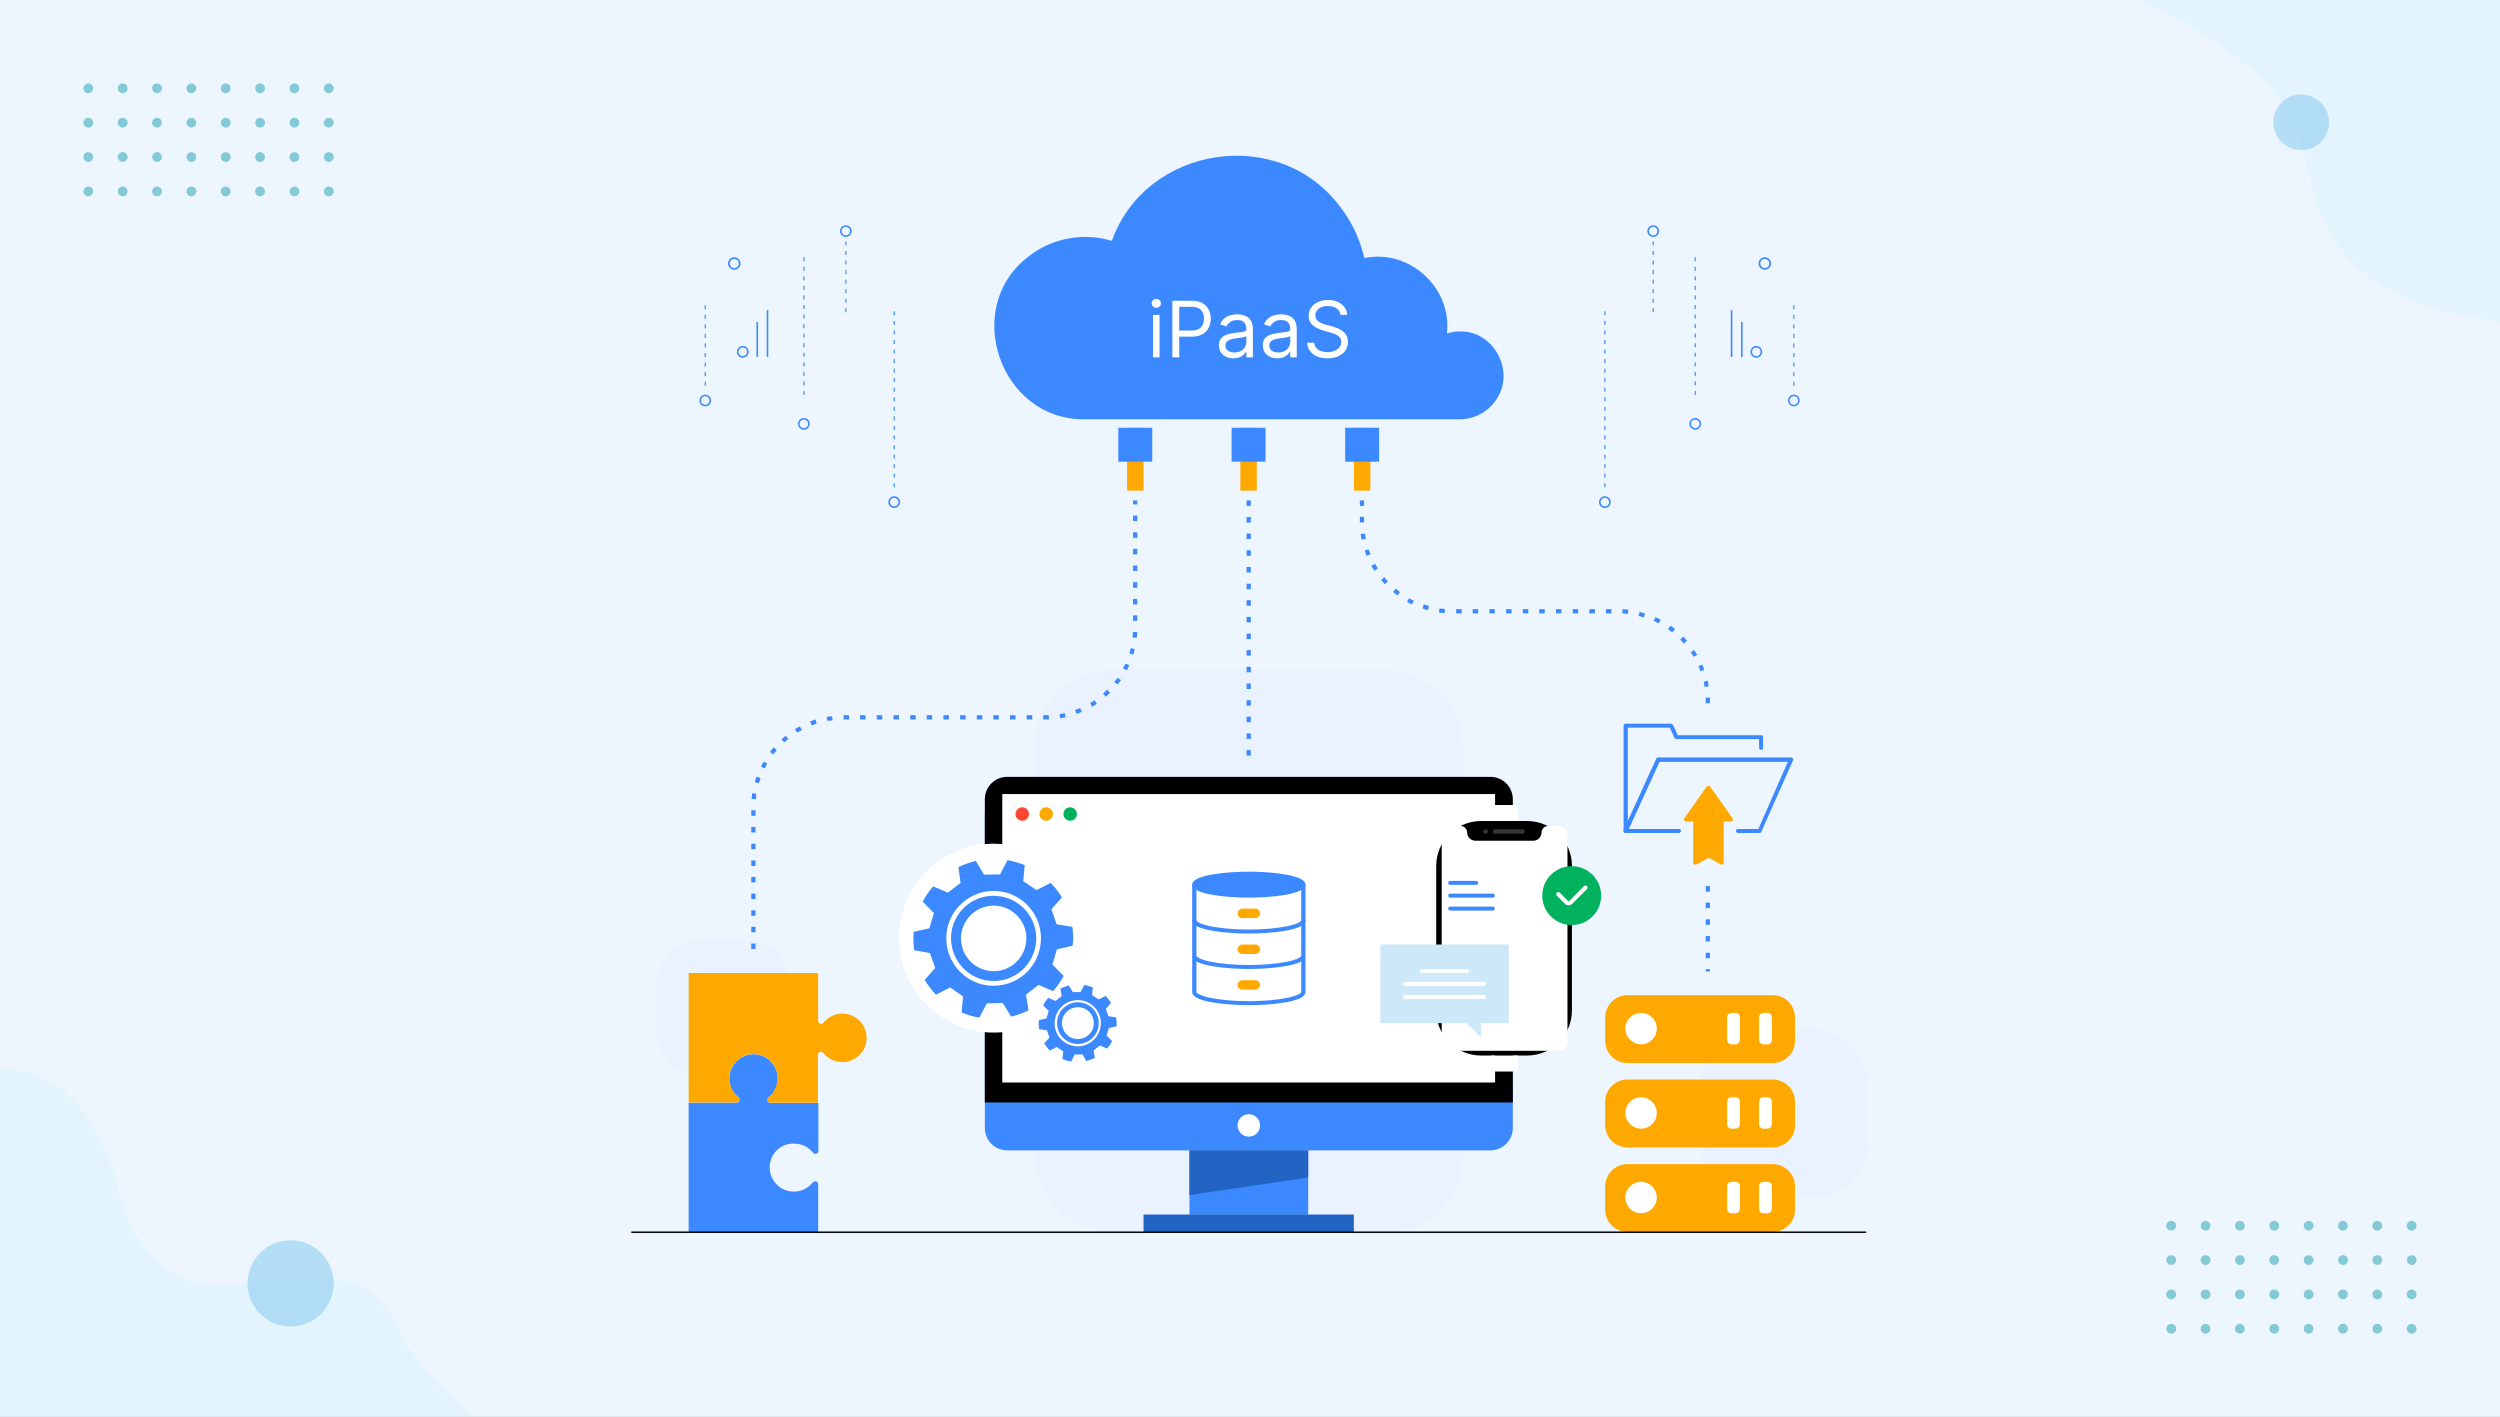 <?xml version="1.0" encoding="UTF-8"?> <svg xmlns="http://www.w3.org/2000/svg" width="1798" height="1019" viewBox="0 0 1798 1019" fill="none"><rect x="0" y="0" width="1798" height="1019" fill="#808080" stroke="none"/><g clip-path="url(#clip0_557_66052)"><rect width="1798" height="1019" fill="#EDF6FE"></rect><g opacity="0.34"><g opacity="0.75"><path d="M339.88 1019H0V769.109C32.71 769.449 67.45 787.539 84.44 853.069C121.6 996.399 244.36 863.019 285.5 954.599C294.95 975.629 317.78 999.359 339.88 1019Z" fill="#C5EEF9"></path></g></g><path opacity="0.58" d="M209 954C215.131 954 221.125 952.182 226.223 948.776C231.321 945.369 235.294 940.528 237.64 934.863C239.987 929.199 240.6 922.966 239.404 916.952C238.208 910.939 235.256 905.415 230.92 901.08C226.585 896.744 221.061 893.792 215.048 892.596C209.034 891.4 202.801 892.013 197.137 894.36C191.472 896.706 186.631 900.679 183.224 905.777C179.818 910.875 178 916.869 178 923C178 931.222 181.266 939.107 187.08 944.92C192.893 950.734 200.778 954 209 954V954Z" fill="#8CCBF0"></path><g opacity="0.63"><g opacity="0.38"><path d="M1798 0V231.8C1665.34 212.542 1670.84 152.051 1651.37 93.667C1638.2 54.16 1583.27 21.02 1539 0H1798Z" fill="#C5EEF9"></path></g></g><path opacity="0.58" d="M1655 108C1658.96 108 1662.82 106.827 1666.11 104.629C1669.4 102.432 1671.96 99.308 1673.48 95.654C1674.99 91.999 1675.39 87.978 1674.62 84.098C1673.84 80.219 1671.94 76.655 1669.14 73.858C1666.35 71.061 1662.78 69.156 1658.9 68.384C1655.02 67.613 1651 68.009 1647.35 69.522C1643.69 71.036 1640.57 73.6 1638.37 76.889C1636.17 80.178 1635 84.044 1635 88C1635 93.304 1637.11 98.391 1640.86 102.142C1644.61 105.893 1649.7 108 1655 108Z" fill="#8CCBF0"></path><path d="M60 63.529C60 64.227 60.207 64.91 60.595 65.49C60.983 66.071 61.534 66.523 62.179 66.79C62.824 67.057 63.533 67.127 64.218 66.991C64.903 66.855 65.531 66.519 66.025 66.025C66.519 65.532 66.855 64.903 66.991 64.218C67.127 63.533 67.057 62.824 66.79 62.179C66.523 61.534 66.071 60.982 65.49 60.595C64.91 60.207 64.227 60 63.529 60C62.593 60 61.696 60.371 61.034 61.033C60.372 61.695 60 62.593 60 63.529" fill="#83CAD6"></path><path d="M60 88.236C60 88.934 60.207 89.616 60.595 90.197C60.983 90.777 61.534 91.229 62.179 91.496C62.824 91.763 63.533 91.833 64.218 91.697C64.903 91.561 65.531 91.225 66.025 90.731C66.519 90.238 66.855 89.609 66.991 88.924C67.127 88.24 67.057 87.53 66.79 86.885C66.523 86.24 66.071 85.689 65.49 85.301C64.91 84.913 64.227 84.706 63.529 84.706C62.593 84.706 61.696 85.078 61.034 85.74C60.372 86.402 60 87.3 60 88.236Z" fill="#83CAD6"></path><path d="M60 112.941C60 113.639 60.207 114.322 60.595 114.902C60.983 115.482 61.534 115.935 62.179 116.202C62.824 116.469 63.533 116.539 64.218 116.403C64.903 116.267 65.531 115.931 66.025 115.437C66.519 114.943 66.855 114.315 66.991 113.63C67.127 112.945 67.057 112.236 66.79 111.591C66.523 110.946 66.071 110.394 65.49 110.007C64.91 109.619 64.227 109.412 63.529 109.412C62.593 109.412 61.696 109.784 61.034 110.446C60.372 111.108 60 112.005 60 112.941Z" fill="#83CAD6"></path><path d="M60 137.647C60 138.345 60.207 139.027 60.595 139.608C60.983 140.188 61.534 140.64 62.179 140.908C62.824 141.175 63.533 141.244 64.218 141.108C64.903 140.972 65.531 140.636 66.025 140.142C66.519 139.649 66.855 139.02 66.991 138.336C67.127 137.651 67.057 136.941 66.79 136.296C66.523 135.651 66.071 135.1 65.49 134.712C64.91 134.325 64.227 134.117 63.529 134.117C62.593 134.117 61.696 134.489 61.034 135.151C60.372 135.813 60 136.711 60 137.647" fill="#83CAD6"></path><path d="M84.707 63.529C84.707 64.227 84.914 64.91 85.302 65.49C85.69 66.071 86.241 66.523 86.886 66.79C87.531 67.057 88.24 67.127 88.925 66.991C89.61 66.855 90.239 66.519 90.732 66.025C91.226 65.532 91.562 64.903 91.698 64.218C91.834 63.533 91.764 62.824 91.497 62.179C91.23 61.534 90.778 60.982 90.197 60.595C89.617 60.207 88.934 60 88.237 60C87.3 60 86.403 60.371 85.741 61.033C85.079 61.695 84.707 62.593 84.707 63.529" fill="#83CAD6"></path><path d="M84.707 88.236C84.707 88.934 84.914 89.616 85.302 90.197C85.69 90.777 86.241 91.229 86.886 91.496C87.531 91.763 88.24 91.833 88.925 91.697C89.61 91.561 90.239 91.225 90.732 90.731C91.226 90.238 91.562 89.609 91.698 88.924C91.834 88.24 91.764 87.53 91.497 86.885C91.23 86.24 90.778 85.689 90.197 85.301C89.617 84.913 88.934 84.706 88.237 84.706C87.3 84.706 86.403 85.078 85.741 85.74C85.079 86.402 84.707 87.3 84.707 88.236Z" fill="#83CAD6"></path><path d="M84.707 112.941C84.707 113.639 84.914 114.322 85.302 114.902C85.69 115.482 86.241 115.935 86.886 116.202C87.531 116.469 88.24 116.539 88.925 116.403C89.61 116.267 90.239 115.931 90.732 115.437C91.226 114.943 91.562 114.315 91.698 113.63C91.834 112.945 91.764 112.236 91.497 111.591C91.23 110.946 90.778 110.394 90.197 110.007C89.617 109.619 88.934 109.412 88.237 109.412C87.3 109.412 86.403 109.784 85.741 110.446C85.079 111.108 84.707 112.005 84.707 112.941Z" fill="#83CAD6"></path><path d="M84.707 137.647C84.707 138.345 84.914 139.027 85.302 139.608C85.69 140.188 86.241 140.64 86.886 140.908C87.531 141.175 88.24 141.244 88.925 141.108C89.61 140.972 90.239 140.636 90.732 140.142C91.226 139.649 91.562 139.02 91.698 138.336C91.834 137.651 91.764 136.941 91.497 136.296C91.23 135.651 90.778 135.1 90.197 134.712C89.617 134.325 88.934 134.117 88.237 134.117C87.3 134.117 86.403 134.489 85.741 135.151C85.079 135.813 84.707 136.711 84.707 137.647" fill="#83CAD6"></path><path d="M109.41 63.529C109.41 64.227 109.617 64.91 110.005 65.49C110.393 66.071 110.944 66.523 111.589 66.79C112.234 67.057 112.943 67.127 113.628 66.991C114.313 66.855 114.942 66.519 115.435 66.025C115.929 65.532 116.265 64.903 116.401 64.218C116.537 63.533 116.467 62.824 116.2 62.179C115.933 61.534 115.481 60.982 114.9 60.595C114.32 60.207 113.638 60 112.94 60C112.003 60 111.106 60.371 110.444 61.033C109.782 61.695 109.41 62.593 109.41 63.529" fill="#83CAD6"></path><path d="M109.41 88.236C109.41 88.934 109.617 89.616 110.005 90.197C110.393 90.777 110.944 91.229 111.589 91.496C112.234 91.763 112.943 91.833 113.628 91.697C114.313 91.561 114.942 91.225 115.435 90.731C115.929 90.238 116.265 89.609 116.401 88.924C116.537 88.24 116.467 87.53 116.2 86.885C115.933 86.24 115.481 85.689 114.9 85.301C114.32 84.913 113.638 84.706 112.94 84.706C112.003 84.706 111.106 85.078 110.444 85.74C109.782 86.402 109.41 87.3 109.41 88.236Z" fill="#83CAD6"></path><path d="M109.41 112.941C109.41 113.639 109.617 114.322 110.005 114.902C110.393 115.482 110.944 115.935 111.589 116.202C112.234 116.469 112.943 116.539 113.628 116.403C114.313 116.267 114.942 115.931 115.435 115.437C115.929 114.943 116.265 114.315 116.401 113.63C116.537 112.945 116.467 112.236 116.2 111.591C115.933 110.946 115.481 110.394 114.9 110.007C114.32 109.619 113.638 109.412 112.94 109.412C112.003 109.412 111.106 109.784 110.444 110.446C109.782 111.108 109.41 112.005 109.41 112.941Z" fill="#83CAD6"></path><path d="M109.41 137.647C109.41 138.345 109.617 139.027 110.005 139.608C110.393 140.188 110.944 140.64 111.589 140.908C112.234 141.175 112.943 141.244 113.628 141.108C114.313 140.972 114.942 140.636 115.435 140.142C115.929 139.649 116.265 139.02 116.401 138.336C116.537 137.651 116.467 136.941 116.2 136.296C115.933 135.651 115.481 135.1 114.9 134.712C114.32 134.325 113.638 134.117 112.94 134.117C112.003 134.117 111.106 134.489 110.444 135.151C109.782 135.813 109.41 136.711 109.41 137.647" fill="#83CAD6"></path><path d="M134.117 63.529C134.117 64.227 134.324 64.91 134.712 65.49C135.1 66.071 135.651 66.523 136.296 66.79C136.941 67.057 137.651 67.127 138.335 66.991C139.02 66.855 139.649 66.519 140.142 66.025C140.636 65.532 140.972 64.903 141.108 64.218C141.244 63.533 141.174 62.824 140.907 62.179C140.64 61.534 140.188 60.982 139.607 60.595C139.027 60.207 138.345 60 137.647 60C136.711 60 135.813 60.371 135.151 61.033C134.489 61.695 134.117 62.593 134.117 63.529" fill="#83CAD6"></path><path d="M134.117 88.236C134.117 88.934 134.324 89.616 134.712 90.197C135.1 90.777 135.651 91.229 136.296 91.496C136.941 91.763 137.651 91.833 138.335 91.697C139.02 91.561 139.649 91.225 140.142 90.731C140.636 90.238 140.972 89.609 141.108 88.924C141.244 88.24 141.174 87.53 140.907 86.885C140.64 86.24 140.188 85.689 139.607 85.301C139.027 84.913 138.345 84.706 137.647 84.706C136.711 84.706 135.813 85.078 135.151 85.74C134.489 86.402 134.117 87.3 134.117 88.236Z" fill="#83CAD6"></path><path d="M134.117 112.941C134.117 113.639 134.324 114.322 134.712 114.902C135.1 115.482 135.651 115.935 136.296 116.202C136.941 116.469 137.651 116.539 138.335 116.403C139.02 116.267 139.649 115.931 140.142 115.437C140.636 114.943 140.972 114.315 141.108 113.63C141.244 112.945 141.174 112.236 140.907 111.591C140.64 110.946 140.188 110.394 139.607 110.007C139.027 109.619 138.345 109.412 137.647 109.412C136.711 109.412 135.813 109.784 135.151 110.446C134.489 111.108 134.117 112.005 134.117 112.941Z" fill="#83CAD6"></path><path d="M134.117 137.647C134.117 138.345 134.324 139.027 134.712 139.608C135.1 140.188 135.651 140.64 136.296 140.908C136.941 141.175 137.651 141.244 138.335 141.108C139.02 140.972 139.649 140.636 140.142 140.142C140.636 139.649 140.972 139.02 141.108 138.336C141.244 137.651 141.174 136.941 140.907 136.296C140.64 135.651 140.188 135.1 139.607 134.712C139.027 134.325 138.345 134.117 137.647 134.117C136.711 134.117 135.813 134.489 135.151 135.151C134.489 135.813 134.117 136.711 134.117 137.647" fill="#83CAD6"></path><path d="M158.824 63.529C158.824 64.227 159.031 64.91 159.419 65.49C159.807 66.071 160.358 66.523 161.003 66.79C161.648 67.057 162.357 67.127 163.042 66.991C163.727 66.855 164.356 66.519 164.849 66.025C165.343 65.532 165.679 64.903 165.815 64.218C165.951 63.533 165.882 62.824 165.614 62.179C165.347 61.534 164.895 60.982 164.315 60.595C163.734 60.207 163.052 60 162.354 60C161.418 60 160.52 60.371 159.858 61.033C159.196 61.695 158.824 62.593 158.824 63.529" fill="#83CAD6"></path><path d="M158.824 88.236C158.824 88.934 159.031 89.616 159.419 90.197C159.807 90.777 160.358 91.229 161.003 91.496C161.648 91.763 162.357 91.833 163.042 91.697C163.727 91.561 164.356 91.225 164.849 90.731C165.343 90.238 165.679 89.609 165.815 88.924C165.951 88.24 165.882 87.53 165.614 86.885C165.347 86.24 164.895 85.689 164.315 85.301C163.734 84.913 163.052 84.706 162.354 84.706C161.418 84.706 160.52 85.078 159.858 85.74C159.196 86.402 158.824 87.3 158.824 88.236Z" fill="#83CAD6"></path><path d="M158.824 112.941C158.824 113.639 159.031 114.322 159.419 114.902C159.807 115.482 160.358 115.935 161.003 116.202C161.648 116.469 162.357 116.539 163.042 116.403C163.727 116.267 164.356 115.931 164.849 115.437C165.343 114.943 165.679 114.315 165.815 113.63C165.951 112.945 165.882 112.236 165.614 111.591C165.347 110.946 164.895 110.394 164.315 110.007C163.734 109.619 163.052 109.412 162.354 109.412C161.418 109.412 160.52 109.784 159.858 110.446C159.196 111.108 158.824 112.005 158.824 112.941Z" fill="#83CAD6"></path><path d="M158.824 137.647C158.824 138.345 159.031 139.027 159.419 139.608C159.807 140.188 160.358 140.64 161.003 140.908C161.648 141.175 162.357 141.244 163.042 141.108C163.727 140.972 164.356 140.636 164.849 140.142C165.343 139.649 165.679 139.02 165.815 138.336C165.951 137.651 165.882 136.941 165.614 136.296C165.347 135.651 164.895 135.1 164.315 134.712C163.734 134.325 163.052 134.117 162.354 134.117C161.418 134.117 160.52 134.489 159.858 135.151C159.196 135.813 158.824 136.711 158.824 137.647" fill="#83CAD6"></path><path d="M183.531 63.529C183.531 64.227 183.738 64.91 184.126 65.49C184.514 66.071 185.065 66.523 185.71 66.79C186.355 67.057 187.065 67.127 187.749 66.991C188.434 66.855 189.063 66.519 189.556 66.025C190.05 65.532 190.386 64.903 190.522 64.218C190.658 63.533 190.589 62.824 190.321 62.179C190.054 61.534 189.602 60.982 189.022 60.595C188.441 60.207 187.759 60 187.061 60C186.125 60 185.227 60.371 184.565 61.033C183.903 61.695 183.531 62.593 183.531 63.529" fill="#83CAD6"></path><path d="M183.531 88.236C183.531 88.934 183.738 89.616 184.126 90.197C184.514 90.777 185.065 91.229 185.71 91.496C186.355 91.763 187.065 91.833 187.749 91.697C188.434 91.561 189.063 91.225 189.556 90.731C190.05 90.238 190.386 89.609 190.522 88.924C190.658 88.24 190.589 87.53 190.321 86.885C190.054 86.24 189.602 85.689 189.022 85.301C188.441 84.913 187.759 84.706 187.061 84.706C186.125 84.706 185.227 85.078 184.565 85.74C183.903 86.402 183.531 87.3 183.531 88.236Z" fill="#83CAD6"></path><path d="M183.531 112.941C183.531 113.639 183.738 114.322 184.126 114.902C184.514 115.482 185.065 115.935 185.71 116.202C186.355 116.469 187.065 116.539 187.749 116.403C188.434 116.267 189.063 115.931 189.556 115.437C190.05 114.943 190.386 114.315 190.522 113.63C190.658 112.945 190.589 112.236 190.321 111.591C190.054 110.946 189.602 110.394 189.022 110.007C188.441 109.619 187.759 109.412 187.061 109.412C186.125 109.412 185.227 109.784 184.565 110.446C183.903 111.108 183.531 112.005 183.531 112.941Z" fill="#83CAD6"></path><path d="M183.531 137.647C183.531 138.345 183.738 139.027 184.126 139.608C184.514 140.188 185.065 140.64 185.71 140.908C186.355 141.175 187.065 141.244 187.749 141.108C188.434 140.972 189.063 140.636 189.556 140.142C190.05 139.649 190.386 139.02 190.522 138.336C190.658 137.651 190.589 136.941 190.321 136.296C190.054 135.651 189.602 135.1 189.022 134.712C188.441 134.325 187.759 134.117 187.061 134.117C186.125 134.117 185.227 134.489 184.565 135.151C183.903 135.813 183.531 136.711 183.531 137.647" fill="#83CAD6"></path><path d="M208.234 63.529C208.234 64.227 208.441 64.91 208.829 65.49C209.217 66.071 209.768 66.523 210.413 66.79C211.058 67.057 211.768 67.127 212.452 66.991C213.137 66.855 213.766 66.519 214.259 66.025C214.753 65.532 215.089 64.903 215.225 64.218C215.362 63.533 215.292 62.824 215.025 62.179C214.757 61.534 214.305 60.982 213.725 60.595C213.144 60.207 212.462 60 211.764 60C210.828 60 209.93 60.371 209.268 61.033C208.606 61.695 208.234 62.593 208.234 63.529" fill="#83CAD6"></path><path d="M208.234 88.236C208.234 88.934 208.441 89.616 208.829 90.197C209.217 90.777 209.768 91.229 210.413 91.496C211.058 91.763 211.768 91.833 212.452 91.697C213.137 91.561 213.766 91.225 214.259 90.731C214.753 90.238 215.089 89.609 215.225 88.924C215.362 88.24 215.292 87.53 215.025 86.885C214.757 86.24 214.305 85.689 213.725 85.301C213.144 84.913 212.462 84.706 211.764 84.706C210.828 84.706 209.93 85.078 209.268 85.74C208.606 86.402 208.234 87.3 208.234 88.236" fill="#83CAD6"></path><path d="M208.234 112.941C208.234 113.639 208.441 114.322 208.829 114.902C209.217 115.482 209.768 115.935 210.413 116.202C211.058 116.469 211.768 116.539 212.452 116.403C213.137 116.267 213.766 115.931 214.259 115.437C214.753 114.943 215.089 114.315 215.225 113.63C215.362 112.945 215.292 112.236 215.025 111.591C214.757 110.946 214.305 110.394 213.725 110.007C213.144 109.619 212.462 109.412 211.764 109.412C210.828 109.412 209.93 109.784 209.268 110.446C208.606 111.108 208.234 112.005 208.234 112.941" fill="#83CAD6"></path><path d="M208.234 137.647C208.234 138.345 208.441 139.027 208.829 139.608C209.217 140.188 209.768 140.64 210.413 140.908C211.058 141.175 211.768 141.244 212.452 141.108C213.137 140.972 213.766 140.636 214.259 140.142C214.753 139.649 215.089 139.02 215.225 138.336C215.362 137.651 215.292 136.941 215.025 136.296C214.757 135.651 214.305 135.1 213.725 134.712C213.144 134.325 212.462 134.117 211.764 134.117C210.828 134.117 209.93 134.489 209.268 135.151C208.606 135.813 208.234 136.711 208.234 137.647" fill="#83CAD6"></path><path d="M232.941 63.529C232.941 64.227 233.148 64.91 233.536 65.49C233.924 66.071 234.475 66.523 235.12 66.79C235.765 67.057 236.475 67.127 237.159 66.991C237.844 66.855 238.473 66.519 238.967 66.025C239.46 65.532 239.796 64.903 239.932 64.218C240.069 63.533 239.999 62.824 239.732 62.179C239.464 61.534 239.012 60.982 238.432 60.595C237.851 60.207 237.169 60 236.471 60C235.535 60 234.637 60.371 233.975 61.033C233.313 61.695 232.941 62.593 232.941 63.529" fill="#83CAD6"></path><path d="M232.941 88.236C232.941 88.934 233.148 89.616 233.536 90.197C233.924 90.777 234.475 91.229 235.12 91.496C235.765 91.763 236.475 91.833 237.159 91.697C237.844 91.561 238.473 91.225 238.967 90.731C239.46 90.238 239.796 89.609 239.932 88.924C240.069 88.24 239.999 87.53 239.732 86.885C239.464 86.24 239.012 85.689 238.432 85.301C237.851 84.913 237.169 84.706 236.471 84.706C235.535 84.706 234.637 85.078 233.975 85.74C233.313 86.402 232.941 87.3 232.941 88.236Z" fill="#83CAD6"></path><path d="M232.941 112.941C232.941 113.639 233.148 114.322 233.536 114.902C233.924 115.482 234.475 115.935 235.12 116.202C235.765 116.469 236.475 116.539 237.159 116.403C237.844 116.267 238.473 115.931 238.967 115.437C239.46 114.943 239.796 114.315 239.932 113.63C240.069 112.945 239.999 112.236 239.732 111.591C239.464 110.946 239.012 110.394 238.432 110.007C237.851 109.619 237.169 109.412 236.471 109.412C235.535 109.412 234.637 109.784 233.975 110.446C233.313 111.108 232.941 112.005 232.941 112.941Z" fill="#83CAD6"></path><path d="M232.941 137.647C232.941 138.345 233.148 139.027 233.536 139.608C233.924 140.188 234.475 140.64 235.12 140.908C235.765 141.175 236.475 141.244 237.159 141.108C237.844 140.972 238.473 140.636 238.967 140.142C239.46 139.649 239.796 139.02 239.932 138.336C240.069 137.651 239.999 136.941 239.732 136.296C239.464 135.651 239.012 135.1 238.432 134.712C237.851 134.325 237.169 134.117 236.471 134.117C235.535 134.117 234.637 134.489 233.975 135.151C233.313 135.813 232.941 136.711 232.941 137.647" fill="#83CAD6"></path><path d="M1558 881.529C1558 882.227 1558.21 882.91 1558.59 883.49C1558.98 884.071 1559.53 884.523 1560.18 884.79C1560.82 885.057 1561.53 885.127 1562.22 884.991C1562.9 884.855 1563.53 884.519 1564.03 884.025C1564.52 883.532 1564.85 882.903 1564.99 882.218C1565.13 881.533 1565.06 880.824 1564.79 880.179C1564.52 879.534 1564.07 878.982 1563.49 878.595C1562.91 878.207 1562.23 878 1561.53 878C1560.59 878 1559.7 878.372 1559.03 879.033C1558.37 879.695 1558 880.593 1558 881.529" fill="#83CAD6"></path><path d="M1558 906.236C1558 906.934 1558.21 907.616 1558.59 908.197C1558.98 908.777 1559.53 909.229 1560.18 909.496C1560.82 909.763 1561.53 909.833 1562.22 909.697C1562.9 909.561 1563.53 909.225 1564.03 908.731C1564.52 908.238 1564.85 907.609 1564.99 906.924C1565.13 906.24 1565.06 905.53 1564.79 904.885C1564.52 904.24 1564.07 903.689 1563.49 903.301C1562.91 902.913 1562.23 902.706 1561.53 902.706C1560.59 902.706 1559.7 903.078 1559.03 903.74C1558.37 904.402 1558 905.3 1558 906.236Z" fill="#83CAD6"></path><path d="M1558 930.941C1558 931.639 1558.21 932.322 1558.59 932.902C1558.98 933.482 1559.53 933.935 1560.18 934.202C1560.82 934.469 1561.53 934.539 1562.22 934.403C1562.9 934.267 1563.53 933.931 1564.03 933.437C1564.52 932.943 1564.85 932.315 1564.99 931.63C1565.13 930.945 1565.06 930.236 1564.79 929.591C1564.52 928.946 1564.07 928.394 1563.49 928.007C1562.91 927.619 1562.23 927.412 1561.53 927.412C1560.59 927.412 1559.7 927.784 1559.03 928.446C1558.37 929.108 1558 930.005 1558 930.941Z" fill="#83CAD6"></path><path d="M1558 955.647C1558 956.345 1558.21 957.027 1558.59 957.608C1558.98 958.188 1559.53 958.64 1560.18 958.908C1560.82 959.175 1561.53 959.244 1562.22 959.108C1562.9 958.972 1563.53 958.636 1564.03 958.142C1564.52 957.649 1564.85 957.02 1564.99 956.336C1565.13 955.651 1565.06 954.941 1564.79 954.296C1564.52 953.651 1564.07 953.1 1563.49 952.712C1562.91 952.325 1562.23 952.117 1561.53 952.117C1560.59 952.117 1559.7 952.489 1559.03 953.151C1558.37 953.813 1558 954.711 1558 955.647" fill="#83CAD6"></path><path d="M1582.71 881.529C1582.71 882.227 1582.91 882.91 1583.3 883.49C1583.69 884.071 1584.24 884.523 1584.89 884.79C1585.53 885.057 1586.24 885.127 1586.93 884.991C1587.61 884.855 1588.24 884.519 1588.73 884.025C1589.23 883.532 1589.56 882.903 1589.7 882.218C1589.83 881.533 1589.76 880.824 1589.5 880.179C1589.23 879.534 1588.78 878.982 1588.2 878.595C1587.62 878.207 1586.93 878 1586.24 878C1585.3 878 1584.4 878.372 1583.74 879.033C1583.08 879.695 1582.71 880.593 1582.71 881.529" fill="#83CAD6"></path><path d="M1582.71 906.236C1582.71 906.934 1582.91 907.616 1583.3 908.197C1583.69 908.777 1584.24 909.229 1584.89 909.496C1585.53 909.763 1586.24 909.833 1586.93 909.697C1587.61 909.561 1588.24 909.225 1588.73 908.731C1589.23 908.238 1589.56 907.609 1589.7 906.924C1589.83 906.24 1589.76 905.53 1589.5 904.885C1589.23 904.24 1588.78 903.689 1588.2 903.301C1587.62 902.913 1586.93 902.706 1586.24 902.706C1585.3 902.706 1584.4 903.078 1583.74 903.74C1583.08 904.402 1582.71 905.3 1582.71 906.236Z" fill="#83CAD6"></path><path d="M1582.71 930.941C1582.71 931.639 1582.91 932.322 1583.3 932.902C1583.69 933.482 1584.24 933.935 1584.89 934.202C1585.53 934.469 1586.24 934.539 1586.93 934.403C1587.61 934.267 1588.24 933.931 1588.73 933.437C1589.23 932.943 1589.56 932.315 1589.7 931.63C1589.83 930.945 1589.76 930.236 1589.5 929.591C1589.23 928.946 1588.78 928.394 1588.2 928.007C1587.62 927.619 1586.93 927.412 1586.24 927.412C1585.3 927.412 1584.4 927.784 1583.74 928.446C1583.08 929.108 1582.71 930.005 1582.71 930.941Z" fill="#83CAD6"></path><path d="M1582.71 955.647C1582.71 956.345 1582.91 957.027 1583.3 957.608C1583.69 958.188 1584.24 958.64 1584.89 958.908C1585.53 959.175 1586.24 959.244 1586.93 959.108C1587.61 958.972 1588.24 958.636 1588.73 958.142C1589.23 957.649 1589.56 957.02 1589.7 956.336C1589.83 955.651 1589.76 954.941 1589.5 954.296C1589.23 953.651 1588.78 953.1 1588.2 952.712C1587.62 952.325 1586.93 952.117 1586.24 952.117C1585.3 952.117 1584.4 952.489 1583.74 953.151C1583.08 953.813 1582.71 954.711 1582.71 955.647" fill="#83CAD6"></path><path d="M1607.41 881.529C1607.41 882.227 1607.62 882.91 1608 883.49C1608.39 884.071 1608.94 884.523 1609.59 884.79C1610.23 885.057 1610.94 885.127 1611.63 884.991C1612.31 884.855 1612.94 884.519 1613.44 884.025C1613.93 883.532 1614.26 882.903 1614.4 882.218C1614.54 881.533 1614.47 880.824 1614.2 880.179C1613.93 879.534 1613.48 878.982 1612.9 878.595C1612.32 878.207 1611.64 878 1610.94 878C1610 878 1609.11 878.372 1608.44 879.033C1607.78 879.695 1607.41 880.593 1607.41 881.529" fill="#83CAD6"></path><path d="M1607.41 906.236C1607.41 906.934 1607.62 907.616 1608 908.197C1608.39 908.777 1608.94 909.229 1609.59 909.496C1610.23 909.763 1610.94 909.833 1611.63 909.697C1612.31 909.561 1612.94 909.225 1613.44 908.731C1613.93 908.238 1614.26 907.609 1614.4 906.924C1614.54 906.24 1614.47 905.53 1614.2 904.885C1613.93 904.24 1613.48 903.689 1612.9 903.301C1612.32 902.913 1611.64 902.706 1610.94 902.706C1610 902.706 1609.11 903.078 1608.44 903.74C1607.78 904.402 1607.41 905.3 1607.41 906.236Z" fill="#83CAD6"></path><path d="M1607.41 930.941C1607.41 931.639 1607.62 932.322 1608 932.902C1608.39 933.482 1608.94 933.935 1609.59 934.202C1610.23 934.469 1610.94 934.539 1611.63 934.403C1612.31 934.267 1612.94 933.931 1613.44 933.437C1613.93 932.943 1614.26 932.315 1614.4 931.63C1614.54 930.945 1614.47 930.236 1614.2 929.591C1613.93 928.946 1613.48 928.394 1612.9 928.007C1612.32 927.619 1611.64 927.412 1610.94 927.412C1610 927.412 1609.11 927.784 1608.44 928.446C1607.78 929.108 1607.41 930.005 1607.41 930.941Z" fill="#83CAD6"></path><path d="M1607.41 955.647C1607.41 956.345 1607.62 957.027 1608 957.608C1608.39 958.188 1608.94 958.64 1609.59 958.908C1610.23 959.175 1610.94 959.244 1611.63 959.108C1612.31 958.972 1612.94 958.636 1613.44 958.142C1613.93 957.649 1614.26 957.02 1614.4 956.336C1614.54 955.651 1614.47 954.941 1614.2 954.296C1613.93 953.651 1613.48 953.1 1612.9 952.712C1612.32 952.325 1611.64 952.117 1610.94 952.117C1610 952.117 1609.11 952.489 1608.44 953.151C1607.78 953.813 1607.41 954.711 1607.41 955.647" fill="#83CAD6"></path><path d="M1632.12 881.529C1632.12 882.227 1632.32 882.91 1632.71 883.49C1633.1 884.071 1633.65 884.523 1634.3 884.79C1634.94 885.057 1635.65 885.127 1636.34 884.991C1637.02 884.855 1637.65 884.519 1638.14 884.025C1638.64 883.532 1638.97 882.903 1639.11 882.218C1639.24 881.533 1639.17 880.824 1638.91 880.179C1638.64 879.534 1638.19 878.982 1637.61 878.595C1637.03 878.207 1636.34 878 1635.65 878C1634.71 878 1633.81 878.372 1633.15 879.033C1632.49 879.695 1632.12 880.593 1632.12 881.529" fill="#83CAD6"></path><path d="M1632.12 906.236C1632.12 906.934 1632.32 907.616 1632.71 908.197C1633.1 908.777 1633.65 909.229 1634.3 909.496C1634.94 909.763 1635.65 909.833 1636.34 909.697C1637.02 909.561 1637.65 909.225 1638.14 908.731C1638.64 908.238 1638.97 907.609 1639.11 906.924C1639.24 906.24 1639.17 905.53 1638.91 904.885C1638.64 904.24 1638.19 903.689 1637.61 903.301C1637.03 902.913 1636.34 902.706 1635.65 902.706C1634.71 902.706 1633.81 903.078 1633.15 903.74C1632.49 904.402 1632.12 905.3 1632.12 906.236Z" fill="#83CAD6"></path><path d="M1632.12 930.941C1632.12 931.639 1632.32 932.322 1632.71 932.902C1633.1 933.482 1633.65 933.935 1634.3 934.202C1634.94 934.469 1635.65 934.539 1636.34 934.403C1637.02 934.267 1637.65 933.931 1638.14 933.437C1638.64 932.943 1638.97 932.315 1639.11 931.63C1639.24 930.945 1639.17 930.236 1638.91 929.591C1638.64 928.946 1638.19 928.394 1637.61 928.007C1637.03 927.619 1636.34 927.412 1635.65 927.412C1634.71 927.412 1633.81 927.784 1633.15 928.446C1632.49 929.108 1632.12 930.005 1632.12 930.941Z" fill="#83CAD6"></path><path d="M1632.12 955.647C1632.12 956.345 1632.32 957.027 1632.71 957.608C1633.1 958.188 1633.65 958.64 1634.3 958.908C1634.94 959.175 1635.65 959.244 1636.34 959.108C1637.02 958.972 1637.65 958.636 1638.14 958.142C1638.64 957.649 1638.97 957.02 1639.11 956.336C1639.24 955.651 1639.17 954.941 1638.91 954.296C1638.64 953.651 1638.19 953.1 1637.61 952.712C1637.03 952.325 1636.34 952.117 1635.65 952.117C1634.71 952.117 1633.81 952.489 1633.15 953.151C1632.49 953.813 1632.12 954.711 1632.12 955.647" fill="#83CAD6"></path><path d="M1656.82 881.529C1656.82 882.227 1657.03 882.91 1657.42 883.49C1657.81 884.071 1658.36 884.523 1659 884.79C1659.65 885.057 1660.36 885.127 1661.04 884.991C1661.73 884.855 1662.36 884.519 1662.85 884.025C1663.34 883.532 1663.68 882.903 1663.82 882.218C1663.95 881.533 1663.88 880.824 1663.61 880.179C1663.35 879.534 1662.89 878.982 1662.31 878.595C1661.73 878.207 1661.05 878 1660.35 878C1659.42 878 1658.52 878.372 1657.86 879.033C1657.2 879.695 1656.82 880.593 1656.82 881.529" fill="#83CAD6"></path><path d="M1656.82 906.236C1656.82 906.934 1657.03 907.616 1657.42 908.197C1657.81 908.777 1658.36 909.229 1659 909.496C1659.65 909.763 1660.36 909.833 1661.04 909.697C1661.73 909.561 1662.36 909.225 1662.85 908.731C1663.34 908.238 1663.68 907.609 1663.82 906.924C1663.95 906.24 1663.88 905.53 1663.61 904.885C1663.35 904.24 1662.89 903.689 1662.31 903.301C1661.73 902.913 1661.05 902.706 1660.35 902.706C1659.42 902.706 1658.52 903.078 1657.86 903.74C1657.2 904.402 1656.82 905.3 1656.82 906.236Z" fill="#83CAD6"></path><path d="M1656.82 930.941C1656.82 931.639 1657.03 932.322 1657.42 932.902C1657.81 933.482 1658.36 933.935 1659 934.202C1659.65 934.469 1660.36 934.539 1661.04 934.403C1661.73 934.267 1662.36 933.931 1662.85 933.437C1663.34 932.943 1663.68 932.315 1663.82 931.63C1663.95 930.945 1663.88 930.236 1663.61 929.591C1663.35 928.946 1662.89 928.394 1662.31 928.007C1661.73 927.619 1661.05 927.412 1660.35 927.412C1659.42 927.412 1658.52 927.784 1657.86 928.446C1657.2 929.108 1656.82 930.005 1656.82 930.941Z" fill="#83CAD6"></path><path d="M1656.82 955.647C1656.82 956.345 1657.03 957.027 1657.42 957.608C1657.81 958.188 1658.36 958.64 1659 958.908C1659.65 959.175 1660.36 959.244 1661.04 959.108C1661.73 958.972 1662.36 958.636 1662.85 958.142C1663.34 957.649 1663.68 957.02 1663.82 956.336C1663.95 955.651 1663.88 954.941 1663.61 954.296C1663.35 953.651 1662.89 953.1 1662.31 952.712C1661.73 952.325 1661.05 952.117 1660.35 952.117C1659.42 952.117 1658.52 952.489 1657.86 953.151C1657.2 953.813 1656.82 954.711 1656.82 955.647" fill="#83CAD6"></path><path d="M1681.53 881.529C1681.53 882.227 1681.74 882.91 1682.13 883.49C1682.51 884.071 1683.07 884.523 1683.71 884.79C1684.35 885.057 1685.06 885.127 1685.75 884.991C1686.43 884.855 1687.06 884.519 1687.56 884.025C1688.05 883.532 1688.39 882.903 1688.52 882.218C1688.66 881.533 1688.59 880.824 1688.32 880.179C1688.05 879.534 1687.6 878.982 1687.02 878.595C1686.44 878.207 1685.76 878 1685.06 878C1684.12 878 1683.23 878.372 1682.56 879.033C1681.9 879.695 1681.53 880.593 1681.53 881.529" fill="#83CAD6"></path><path d="M1681.53 906.236C1681.53 906.934 1681.74 907.616 1682.13 908.197C1682.51 908.777 1683.07 909.229 1683.71 909.496C1684.35 909.763 1685.06 909.833 1685.75 909.697C1686.43 909.561 1687.06 909.225 1687.56 908.731C1688.05 908.238 1688.39 907.609 1688.52 906.924C1688.66 906.24 1688.59 905.53 1688.32 904.885C1688.05 904.24 1687.6 903.689 1687.02 903.301C1686.44 902.913 1685.76 902.706 1685.06 902.706C1684.12 902.706 1683.23 903.078 1682.56 903.74C1681.9 904.402 1681.53 905.3 1681.53 906.236Z" fill="#83CAD6"></path><path d="M1681.53 930.941C1681.53 931.639 1681.74 932.322 1682.13 932.902C1682.51 933.482 1683.07 933.935 1683.71 934.202C1684.35 934.469 1685.06 934.539 1685.75 934.403C1686.43 934.267 1687.06 933.931 1687.56 933.437C1688.05 932.943 1688.39 932.315 1688.52 931.63C1688.66 930.945 1688.59 930.236 1688.32 929.591C1688.05 928.946 1687.6 928.394 1687.02 928.007C1686.44 927.619 1685.76 927.412 1685.06 927.412C1684.12 927.412 1683.23 927.784 1682.56 928.446C1681.9 929.108 1681.53 930.005 1681.53 930.941Z" fill="#83CAD6"></path><path d="M1681.53 955.647C1681.53 956.345 1681.74 957.027 1682.13 957.608C1682.51 958.188 1683.07 958.64 1683.71 958.908C1684.35 959.175 1685.06 959.244 1685.75 959.108C1686.43 958.972 1687.06 958.636 1687.56 958.142C1688.05 957.649 1688.39 957.02 1688.52 956.336C1688.66 955.651 1688.59 954.941 1688.32 954.296C1688.05 953.651 1687.6 953.1 1687.02 952.712C1686.44 952.325 1685.76 952.117 1685.06 952.117C1684.12 952.117 1683.23 952.489 1682.56 953.151C1681.9 953.813 1681.53 954.711 1681.53 955.647" fill="#83CAD6"></path><path d="M1706.23 881.529C1706.23 882.227 1706.44 882.91 1706.83 883.49C1707.22 884.071 1707.77 884.523 1708.41 884.79C1709.06 885.057 1709.77 885.127 1710.45 884.991C1711.14 884.855 1711.77 884.519 1712.26 884.025C1712.75 883.532 1713.09 882.903 1713.23 882.218C1713.36 881.533 1713.29 880.824 1713.02 880.179C1712.76 879.534 1712.3 878.982 1711.72 878.595C1711.14 878.207 1710.46 878 1709.76 878C1708.83 878 1707.93 878.372 1707.27 879.033C1706.61 879.695 1706.23 880.593 1706.23 881.529" fill="#83CAD6"></path><path d="M1706.23 906.236C1706.23 906.934 1706.44 907.616 1706.83 908.197C1707.22 908.777 1707.77 909.229 1708.41 909.496C1709.06 909.763 1709.77 909.833 1710.45 909.697C1711.14 909.561 1711.77 909.225 1712.26 908.731C1712.75 908.238 1713.09 907.609 1713.23 906.924C1713.36 906.24 1713.29 905.53 1713.02 904.885C1712.76 904.24 1712.3 903.689 1711.72 903.301C1711.14 902.913 1710.46 902.706 1709.76 902.706C1708.83 902.706 1707.93 903.078 1707.27 903.74C1706.61 904.402 1706.23 905.3 1706.23 906.236" fill="#83CAD6"></path><path d="M1706.23 930.941C1706.23 931.639 1706.44 932.322 1706.83 932.902C1707.22 933.482 1707.77 933.935 1708.41 934.202C1709.06 934.469 1709.77 934.539 1710.45 934.403C1711.14 934.267 1711.77 933.931 1712.26 933.437C1712.75 932.943 1713.09 932.315 1713.23 931.63C1713.36 930.945 1713.29 930.236 1713.02 929.591C1712.76 928.946 1712.3 928.394 1711.72 928.007C1711.14 927.619 1710.46 927.412 1709.76 927.412C1708.83 927.412 1707.93 927.784 1707.27 928.446C1706.61 929.108 1706.23 930.005 1706.23 930.941" fill="#83CAD6"></path><path d="M1706.23 955.647C1706.23 956.345 1706.44 957.027 1706.83 957.608C1707.22 958.188 1707.77 958.64 1708.41 958.908C1709.06 959.175 1709.77 959.244 1710.45 959.108C1711.14 958.972 1711.77 958.636 1712.26 958.142C1712.75 957.649 1713.09 957.02 1713.23 956.336C1713.36 955.651 1713.29 954.941 1713.02 954.296C1712.76 953.651 1712.3 953.1 1711.72 952.712C1711.14 952.325 1710.46 952.117 1709.76 952.117C1708.83 952.117 1707.93 952.489 1707.27 953.151C1706.61 953.813 1706.23 954.711 1706.23 955.647" fill="#83CAD6"></path><path d="M1730.94 881.529C1730.94 882.227 1731.15 882.91 1731.54 883.49C1731.92 884.071 1732.48 884.523 1733.12 884.79C1733.77 885.057 1734.47 885.127 1735.16 884.991C1735.84 884.855 1736.47 884.519 1736.97 884.025C1737.46 883.532 1737.8 882.903 1737.93 882.218C1738.07 881.533 1738 880.824 1737.73 880.179C1737.46 879.534 1737.01 878.982 1736.43 878.595C1735.85 878.207 1735.17 878 1734.47 878C1733.53 878 1732.64 878.372 1731.98 879.033C1731.31 879.695 1730.94 880.593 1730.94 881.529" fill="#83CAD6"></path><path d="M1730.94 906.236C1730.94 906.934 1731.15 907.616 1731.54 908.197C1731.92 908.777 1732.48 909.229 1733.12 909.496C1733.77 909.763 1734.47 909.833 1735.16 909.697C1735.84 909.561 1736.47 909.225 1736.97 908.731C1737.46 908.238 1737.8 907.609 1737.93 906.924C1738.07 906.24 1738 905.53 1737.73 904.885C1737.46 904.24 1737.01 903.689 1736.43 903.301C1735.85 902.913 1735.17 902.706 1734.47 902.706C1733.53 902.706 1732.64 903.078 1731.98 903.74C1731.31 904.402 1730.94 905.3 1730.94 906.236Z" fill="#83CAD6"></path><path d="M1730.94 930.941C1730.94 931.639 1731.15 932.322 1731.54 932.902C1731.92 933.482 1732.48 933.935 1733.12 934.202C1733.77 934.469 1734.47 934.539 1735.16 934.403C1735.84 934.267 1736.47 933.931 1736.97 933.437C1737.46 932.943 1737.8 932.315 1737.93 931.63C1738.07 930.945 1738 930.236 1737.73 929.591C1737.46 928.946 1737.01 928.394 1736.43 928.007C1735.85 927.619 1735.17 927.412 1734.47 927.412C1733.53 927.412 1732.64 927.784 1731.98 928.446C1731.31 929.108 1730.94 930.005 1730.94 930.941Z" fill="#83CAD6"></path><path d="M1730.94 955.647C1730.94 956.345 1731.15 957.027 1731.54 957.608C1731.92 958.188 1732.48 958.64 1733.12 958.908C1733.77 959.175 1734.47 959.244 1735.16 959.108C1735.84 958.972 1736.47 958.636 1736.97 958.142C1737.46 957.649 1737.8 957.02 1737.93 956.336C1738.07 955.651 1738 954.941 1737.73 954.296C1737.46 953.651 1737.01 953.1 1736.43 952.712C1735.85 952.325 1735.17 952.117 1734.47 952.117C1733.53 952.117 1732.64 952.489 1731.98 953.151C1731.31 953.813 1730.94 954.711 1730.94 955.647" fill="#83CAD6"></path><path d="M996.674 886.213H799.631C768.944 886.213 744 861.268 744 830.581V537.171C744 506.484 768.944 481.54 799.631 481.54H996.494C1027.18 481.54 1052.13 506.484 1052.13 537.171V830.581C1052.3 861.268 1027.36 886.213 996.674 886.213Z" fill="#EBF2FF"></path><path d="M1303.55 861.268H1262.64C1240.56 861.268 1222.62 843.323 1222.62 821.25V780.154C1222.62 758.081 1240.56 740.136 1262.64 740.136H1303.55C1325.62 740.136 1343.57 758.081 1343.57 780.154V821.25C1343.57 843.502 1325.62 861.268 1303.55 861.268Z" fill="#EBF2FF"></path><path d="M536.545 772.796H503.885C486.298 772.796 471.941 758.44 471.941 740.853V708.192C471.941 690.605 486.298 676.249 503.885 676.249H536.545C554.132 676.249 568.489 690.605 568.489 708.192V740.853C568.309 758.619 554.132 772.796 536.545 772.796Z" fill="#EBF2FF"></path><path d="M822.426 307.647H810.582V352.87H822.426V307.647Z" fill="#FFA800"></path><path d="M828.707 307.647H804.301V332.053H828.707V307.647Z" fill="#3C89FF"></path><path d="M903.895 307.647H892.051V352.87H903.895V307.647Z" fill="#FFA800"></path><path d="M910.176 307.647H885.77V332.053H910.176V307.647Z" fill="#3C89FF"></path><path d="M985.559 307.647H973.715V352.87H985.559V307.647Z" fill="#FFA800"></path><path d="M991.84 307.647H967.434V332.053H991.84V307.647Z" fill="#3C89FF"></path><path d="M1049.8 238.378C1046.57 238.378 1043.51 238.916 1040.64 239.813C1044.41 206.973 1013.55 178.798 981.244 185.618C978.193 172.517 972.63 160.314 964.734 149.906C920.947 89.429 824.22 104.324 799.635 173.235C779.715 166.954 756.206 171.261 739.876 184.361C691.244 220.97 719.239 302.623 780.433 301.546H1049.8C1061.46 301.546 1071.51 295.265 1077.07 285.933C1089.46 265.475 1073.48 237.66 1049.8 238.378Z" fill="#3C89FF"></path><path d="M1071.87 827.351H724.44C715.467 827.351 708.289 820.173 708.289 811.2V586.342C708.289 577.37 715.467 570.191 724.44 570.191H1071.87C1080.84 570.191 1088.02 577.37 1088.02 586.342V811.2C1088.02 819.994 1080.84 827.351 1071.87 827.351Z" fill="#3C89FF"></path><path d="M1088.02 792.896H708.289V574.857C708.289 565.884 715.467 558.706 724.44 558.706H1071.87C1080.84 558.706 1088.02 565.884 1088.02 574.857V792.896Z" fill="black"></path><path d="M1075.27 571.089H720.848V778.54H1075.27V571.089Z" fill="white"></path><path d="M940.866 827.352H855.445V873.651H940.866V827.352Z" fill="#3C89FF"></path><path d="M973.707 873.471H822.426V886.033H973.707V873.471Z" fill="#2264C4"></path><path d="M898.15 817.481C902.61 817.481 906.225 813.866 906.225 809.406C906.225 804.946 902.61 801.33 898.15 801.33C893.69 801.33 890.074 804.946 890.074 809.406C890.074 813.866 893.69 817.481 898.15 817.481Z" fill="white"></path><path d="M940.866 846.912L855.445 859.474V827.352H940.866V846.912Z" fill="#2264C4"></path><path d="M735.205 590.29C737.881 590.29 740.05 588.121 740.05 585.445C740.05 582.769 737.881 580.6 735.205 580.6C732.529 580.6 730.359 582.769 730.359 585.445C730.359 588.121 732.529 590.29 735.205 590.29Z" fill="#FF4731"></path><path d="M752.435 590.29C755.111 590.29 757.28 588.121 757.28 585.445C757.28 582.769 755.111 580.6 752.435 580.6C749.759 580.6 747.59 582.769 747.59 585.445C747.59 588.121 749.759 590.29 752.435 590.29Z" fill="#FFA800"></path><path d="M769.666 590.29C772.342 590.29 774.511 588.121 774.511 585.445C774.511 582.769 772.342 580.6 769.666 580.6C766.99 580.6 764.82 582.769 764.82 585.445C764.82 588.121 766.99 590.29 769.666 590.29Z" fill="#00B25E"></path><path d="M1098.24 759.158H1065.22C1047.45 759.158 1032.92 744.802 1032.92 726.856V622.772C1032.92 605.006 1047.27 590.47 1065.22 590.47H1098.24C1116.01 590.47 1130.54 604.826 1130.54 622.772V726.856C1130.36 744.802 1116.01 759.158 1098.24 759.158Z" fill="black"></path><path d="M1120.5 594.059H1113.32C1110.81 594.059 1108.66 596.212 1108.66 598.724C1108.66 601.955 1105.97 604.646 1102.74 604.646H1061.1C1057.87 604.646 1055.18 601.955 1055.18 598.724C1055.18 596.212 1053.03 594.059 1050.51 594.059H1043.34C1039.75 594.059 1036.88 596.93 1036.88 600.519V749.288C1036.88 752.877 1039.75 755.748 1043.34 755.748H1120.86C1124.45 755.748 1127.32 752.877 1127.32 749.288V600.519C1126.96 596.93 1124.09 594.059 1120.5 594.059Z" fill="white"></path><path d="M1095.01 596.392H1075.27C1074.37 596.392 1073.65 597.109 1073.65 598.007C1073.65 598.904 1074.37 599.622 1075.27 599.622H1095.01C1095.9 599.622 1096.62 598.904 1096.62 598.007C1096.62 597.109 1095.9 596.392 1095.01 596.392Z" fill="#353535"></path><path d="M1068.45 599.622C1069.34 599.622 1070.07 598.899 1070.07 598.007C1070.07 597.115 1069.34 596.392 1068.45 596.392C1067.56 596.392 1066.84 597.115 1066.84 598.007C1066.84 598.899 1067.56 599.622 1068.45 599.622Z" fill="#353535"></path><path d="M1091.6 578.984H1072.22V590.47H1091.6V578.984Z" fill="white"></path><path d="M1091.6 759.158H1072.22V770.643H1091.6V759.158Z" fill="white"></path><path d="M899.586 543.452H896.535V539.504H899.586V543.452ZM899.586 531.429H896.535V527.481H899.586V531.429ZM899.586 519.405H896.535V515.457H899.586V519.405ZM899.586 507.561H896.535V503.613H899.586V507.561ZM899.586 495.538H896.535V491.59H899.586V495.538ZM899.586 483.514H896.535V479.566H899.586V483.514ZM899.586 471.491H896.535V467.543H899.586V471.491ZM899.586 459.646H896.535V455.698H899.586V459.646ZM899.586 447.623H896.535V443.675H899.586V447.623ZM899.586 435.599H896.535V431.651H899.586V435.599ZM899.586 423.755H896.535V419.807H899.586V423.755ZM899.586 411.732H896.535V407.784H899.586V411.732ZM899.586 399.708H896.535V395.76H899.586V399.708ZM899.586 387.685H896.535V383.737H899.586V387.685ZM899.586 375.841H896.535V371.893H899.586V375.841ZM899.586 363.817H896.535V359.869H899.586V363.817Z" fill="#3C89FF"></path><path d="M1229.78 505.767H1226.73V504.51C1226.73 503.613 1226.73 502.716 1226.73 501.819L1229.78 501.639C1229.78 502.536 1229.78 503.434 1229.78 504.331V505.767ZM1226.02 494.102C1225.84 492.846 1225.48 491.59 1225.3 490.333L1228.17 489.616C1228.53 490.872 1228.71 492.307 1228.89 493.564L1226.02 494.102ZM1222.96 482.796C1222.61 481.54 1222.07 480.284 1221.53 479.207L1224.22 477.951C1224.76 479.207 1225.3 480.463 1225.66 481.72L1222.96 482.796ZM1218.12 472.388C1217.4 471.311 1216.68 470.234 1215.97 469.158L1218.48 467.543C1219.2 468.619 1219.91 469.875 1220.63 470.952L1218.12 472.388ZM1211.12 462.877C1210.22 461.979 1209.33 460.903 1208.43 460.005L1210.58 457.852C1211.48 458.749 1212.56 459.826 1213.27 460.903L1211.12 462.877ZM1202.69 454.801C1201.61 454.083 1200.53 453.186 1199.64 452.468L1201.43 449.956C1202.51 450.674 1203.58 451.571 1204.66 452.468L1202.69 454.801ZM1193 448.341C1191.92 447.802 1190.66 447.085 1189.41 446.546L1190.66 443.854C1191.92 444.393 1193.18 444.931 1194.25 445.649L1193 448.341ZM1182.23 444.034C1180.97 443.675 1179.72 443.316 1178.46 442.957L1179.18 440.086C1180.43 440.445 1181.87 440.804 1183.13 441.163L1182.23 444.034ZM1170.74 441.521C1169.49 441.342 1168.23 441.342 1166.8 441.163L1166.97 438.112C1168.41 438.112 1169.67 438.291 1171.1 438.471L1170.74 441.521ZM1158.9 441.163H1154.95V438.112H1158.9V441.163ZM1147.06 441.163H1143.11V438.112H1147.06V441.163ZM1135.03 441.163H1131.08V438.112H1135.03V441.163ZM1123.01 441.163H1119.06V438.112H1123.01V441.163ZM1110.98 441.163H1107.04V438.112H1110.98V441.163ZM1099.14 441.163H1095.19V438.112H1099.14V441.163ZM1087.12 441.163H1083.17V438.112H1087.12V441.163ZM1075.09 441.163H1071.15V438.112H1075.09V441.163ZM1063.07 441.163H1059.12V438.112H1063.07V441.163ZM1051.23 441.163H1047.28V438.112H1051.23V441.163ZM1039.02 440.983C1037.59 440.804 1036.33 440.804 1034.9 440.624L1035.25 437.573C1036.51 437.753 1037.77 437.932 1039.2 437.932L1039.02 440.983ZM1027 438.83C1025.74 438.471 1024.31 438.112 1023.05 437.573L1023.95 434.702C1025.2 435.061 1026.46 435.42 1027.72 435.779L1027 438.83ZM1015.51 434.702C1014.26 434.164 1013 433.446 1011.92 432.908L1013.36 430.216C1014.44 430.934 1015.69 431.472 1016.77 432.01L1015.51 434.702ZM1005.11 428.242C1004.03 427.524 1002.95 426.627 1001.88 425.729L1003.85 423.396C1004.93 424.294 1005.82 425.012 1006.9 425.729L1005.11 428.242ZM995.953 420.166C995.056 419.09 994.159 418.192 993.262 417.116L995.594 415.141C996.492 416.218 997.21 417.116 998.107 418.013L995.953 420.166ZM988.416 410.476C987.698 409.399 986.981 408.143 986.263 406.887L988.955 405.451C989.672 406.528 990.211 407.784 990.929 408.861L988.416 410.476ZM982.853 399.708C982.315 398.452 981.956 397.196 981.417 395.94L984.289 395.042C984.648 396.299 985.186 397.555 985.724 398.632L982.853 399.708ZM979.264 388.044C979.085 386.787 978.726 385.352 978.546 384.096L981.597 383.737C981.776 384.993 981.956 386.249 982.315 387.505L979.264 388.044ZM978.008 375.841C978.008 375.482 978.008 375.123 978.008 374.764V371.713H981.059V374.764C981.059 375.123 981.059 375.482 981.059 375.661L978.008 375.841ZM981.059 363.817H978.008V359.869H981.059V363.817Z" fill="#3C89FF"></path><path d="M759.432 725.779C731.257 750.544 688.367 747.672 663.602 719.498C638.838 691.323 641.529 648.433 669.704 623.669C697.878 598.904 740.768 601.775 765.533 629.949C790.298 658.124 787.606 701.014 759.432 725.779Z" fill="white"></path><path d="M771.805 673.019C771.805 670.865 771.446 668.712 771.266 666.558L759.961 664.764L756.192 653.996L763.729 645.382C761.396 641.614 758.705 638.025 755.654 634.974L745.425 640.178L735.914 633.718L736.99 622.233C733.042 620.618 728.915 619.361 724.608 618.644L719.224 628.873L707.739 629.052L701.817 619.182C697.51 620.259 693.203 621.694 689.255 623.668L690.87 634.974L681.718 641.973L671.13 637.486C668.259 640.717 665.747 644.485 663.593 648.433L671.669 656.688L668.438 667.635L657.133 670.147C656.953 672.48 656.774 674.634 656.953 677.146C656.953 679.3 657.312 681.453 657.492 683.427L668.797 685.401L672.566 696.168L665.029 704.782C667.362 708.551 670.054 712.14 673.104 715.37L683.333 710.166L692.665 716.626L691.588 728.112C695.536 729.906 699.843 731.162 704.33 731.88L709.713 721.651L721.198 721.292L727.12 731.162C731.427 730.086 735.734 728.65 739.682 726.676L737.888 715.37L746.861 708.371L757.448 712.858C760.32 709.448 762.832 705.859 764.986 701.911L756.91 693.656L760.14 682.709L771.446 680.197C771.805 677.505 771.984 675.352 771.805 673.019ZM730.171 692.579C720.481 701.193 705.586 700.296 696.972 690.426C688.358 680.556 689.435 665.84 699.125 657.227C708.816 648.613 723.711 649.51 732.325 659.38C740.938 669.071 739.862 683.965 730.171 692.579Z" fill="#3C89FF"></path><path d="M740.215 652.381C727.833 638.204 706.298 636.768 692.121 649.33C677.944 661.712 676.688 683.247 689.07 697.424C701.453 711.601 722.987 712.857 737.164 700.475C751.162 687.913 752.597 666.558 740.215 652.381ZM734.831 697.962C722.09 709.089 702.709 707.833 691.583 695.091C680.456 682.35 681.712 662.969 694.274 651.842C707.016 640.716 726.397 641.972 737.703 654.714C748.829 667.276 747.573 686.657 734.831 697.962Z" fill="white"></path><path d="M803.037 734.931C803.037 733.854 802.858 732.777 802.678 731.7L797.115 730.803L795.32 725.599L799.089 721.292C798.012 719.497 796.577 717.703 795.141 716.267L790.116 718.78L785.45 715.729L785.989 710.166C784.015 709.448 782.041 708.73 779.887 708.371L777.195 713.396L771.632 713.575L768.761 708.73C766.608 709.268 764.634 709.986 762.66 710.883L763.557 716.447L759.07 719.856L753.866 717.703C752.431 719.318 751.174 721.112 750.277 723.086L754.225 727.034L752.61 732.418L747.226 733.674C747.047 734.751 747.047 735.828 747.047 737.084C747.047 738.161 747.226 739.237 747.406 740.135L752.969 741.032L754.763 746.236L750.995 750.364C752.072 752.158 753.507 753.953 754.943 755.568L759.968 753.056L764.634 756.106L764.095 761.669C766.069 762.567 768.223 763.105 770.376 763.464L772.889 758.439L778.452 758.26L781.323 763.105C783.476 762.567 785.45 761.849 787.424 760.952L786.527 755.388L791.014 751.979L796.218 754.132C797.653 752.517 798.91 750.723 799.807 748.749L795.859 744.801L797.474 739.417L803.037 738.161C803.037 737.084 803.216 736.007 803.037 734.931ZM782.759 744.442C777.913 748.569 770.735 748.21 766.608 743.365C762.48 738.52 762.839 731.341 767.684 727.214C772.35 723.086 779.708 723.445 783.835 728.291C787.963 732.957 787.604 740.314 782.759 744.442Z" fill="#3C89FF"></path><path d="M787.605 724.881C781.504 718.062 771.095 717.344 764.097 723.445C757.277 729.547 756.56 739.955 762.661 746.954C768.763 753.773 779.171 754.491 785.99 748.39C792.989 742.288 793.707 731.7 787.605 724.881ZM785.093 747.133C778.812 752.517 769.48 751.979 763.917 745.698C758.534 739.417 759.072 730.085 765.353 724.522C771.634 719.138 780.966 719.677 786.529 725.958C791.912 732.239 791.374 741.57 785.093 747.133Z" fill="white"></path><path d="M553.6 840.81C554.139 849.424 561.317 856.602 569.931 856.961C575.853 857.32 581.237 854.628 584.646 850.321C585.005 849.783 585.723 849.603 586.261 849.603C587.338 849.603 588.415 850.5 588.415 851.757V886.212H495.277V793.075H529.733C530.81 793.075 531.886 792.177 531.886 790.921C531.886 790.203 531.527 789.665 531.168 789.306C526.862 785.896 524.17 780.513 524.529 774.591C525.067 765.977 532.066 758.799 540.68 758.26C550.909 757.542 559.343 765.618 559.343 775.667C559.343 781.231 556.651 786.255 552.703 789.486C552.165 789.844 551.985 790.562 551.985 791.101C551.985 792.177 552.883 793.254 554.139 793.254H588.594V827.71C588.594 828.786 587.697 829.863 586.441 829.863C585.723 829.863 585.185 829.504 584.826 829.145C581.596 825.018 576.75 822.505 571.008 822.505C560.958 822.146 552.883 830.581 553.6 840.81Z" fill="#3C89FF"></path><path d="M540.68 758.081C532.066 758.619 524.888 765.798 524.529 774.411C524.17 780.333 526.862 785.717 531.168 789.127C531.707 789.486 531.886 790.203 531.886 790.742C531.886 791.819 530.989 792.895 529.733 792.895H495.277V699.758H588.415V734.213C588.415 735.29 589.312 736.367 590.568 736.367C591.286 736.367 591.824 736.008 592.183 735.649C595.593 731.342 600.977 728.65 606.899 729.009C615.513 729.547 622.691 736.546 623.229 745.16C623.947 755.389 615.872 763.823 605.822 763.823C600.259 763.823 595.234 761.132 592.004 757.184C591.645 756.645 590.927 756.466 590.389 756.466C589.312 756.466 588.235 757.363 588.235 758.619V793.075H553.959C552.883 793.075 551.806 792.177 551.806 790.921C551.806 790.203 552.165 789.665 552.524 789.306C556.651 786.076 559.164 781.231 559.164 775.488C559.343 765.439 550.909 757.363 540.68 758.081Z" fill="#FFA800"></path><path d="M1274.84 825.198H1170.58C1161.6 825.198 1154.43 818.019 1154.43 809.047V792.537C1154.43 783.564 1161.6 776.386 1170.58 776.386H1274.84C1283.81 776.386 1290.99 783.564 1290.99 792.537V809.047C1291.17 818.019 1283.81 825.198 1274.84 825.198Z" fill="#FFA800"></path><path d="M1180.27 811.738C1186.51 811.738 1191.57 806.677 1191.57 800.433C1191.57 794.189 1186.51 789.127 1180.27 789.127C1174.02 789.127 1168.96 794.189 1168.96 800.433C1168.96 806.677 1174.02 811.738 1180.27 811.738Z" fill="white"></path><path d="M1248.28 811.738H1245.23C1243.61 811.738 1242.18 810.482 1242.18 808.688V792.178C1242.18 790.563 1243.43 789.127 1245.23 789.127H1248.28C1249.89 789.127 1251.33 790.383 1251.33 792.178V808.688C1251.15 810.482 1249.89 811.738 1248.28 811.738Z" fill="white"></path><path d="M1271.26 811.738H1268.21C1266.6 811.738 1265.16 810.482 1265.16 808.688V792.178C1265.16 790.563 1266.42 789.127 1268.21 789.127H1271.26C1272.88 789.127 1274.31 790.383 1274.31 792.178V808.688C1274.31 810.482 1272.88 811.738 1271.26 811.738Z" fill="white"></path><path d="M1274.84 764.541H1170.58C1161.6 764.541 1154.43 757.363 1154.43 748.39V731.881C1154.43 722.908 1161.6 715.729 1170.58 715.729H1274.84C1283.81 715.729 1290.99 722.908 1290.99 731.881V748.39C1291.17 757.363 1283.81 764.541 1274.84 764.541Z" fill="#FFA800"></path><path d="M1180.27 751.082C1186.51 751.082 1191.57 746.02 1191.57 739.776C1191.57 733.532 1186.51 728.471 1180.27 728.471C1174.02 728.471 1168.96 733.532 1168.96 739.776C1168.96 746.02 1174.02 751.082 1180.27 751.082Z" fill="white"></path><path d="M1248.28 751.082H1245.23C1243.61 751.082 1242.18 749.826 1242.18 748.031V731.521C1242.18 729.906 1243.43 728.471 1245.23 728.471H1248.28C1249.89 728.471 1251.33 729.727 1251.33 731.521V748.031C1251.15 749.646 1249.89 751.082 1248.28 751.082Z" fill="white"></path><path d="M1271.26 751.082H1268.21C1266.6 751.082 1265.16 749.826 1265.16 748.031V731.521C1265.16 729.906 1266.42 728.471 1268.21 728.471H1271.26C1272.88 728.471 1274.31 729.727 1274.31 731.521V748.031C1274.31 749.646 1272.88 751.082 1271.26 751.082Z" fill="white"></path><path d="M1274.84 886.033H1170.58C1161.6 886.033 1154.43 878.854 1154.43 869.882V853.372C1154.43 844.399 1161.6 837.221 1170.58 837.221H1274.84C1283.81 837.221 1290.99 844.399 1290.99 853.372V869.882C1291.17 878.675 1283.81 886.033 1274.84 886.033Z" fill="#FFA800"></path><path d="M1180.27 872.573C1186.51 872.573 1191.57 867.512 1191.57 861.268C1191.57 855.024 1186.51 849.962 1180.27 849.962C1174.02 849.962 1168.96 855.024 1168.96 861.268C1168.96 867.512 1174.02 872.573 1180.27 872.573Z" fill="white"></path><path d="M1248.28 872.573H1245.23C1243.61 872.573 1242.18 871.317 1242.18 869.523V853.013C1242.18 851.398 1243.43 849.962 1245.23 849.962H1248.28C1249.89 849.962 1251.33 851.218 1251.33 853.013V869.523C1251.15 871.138 1249.89 872.573 1248.28 872.573Z" fill="white"></path><path d="M1271.26 872.573H1268.21C1266.6 872.573 1265.16 871.317 1265.16 869.523V853.013C1265.16 851.398 1266.42 849.962 1268.21 849.962H1271.26C1272.88 849.962 1274.31 851.218 1274.31 853.013V869.523C1274.31 871.138 1272.88 872.573 1271.26 872.573Z" fill="white"></path><path d="M1342.13 885.674H454V886.751H1342.13V885.674Z" fill="black"></path><path d="M937.449 637.129H858.848V713.577C866.744 721.473 883.792 721.473 898.148 721.473C912.325 721.473 927.041 720.037 937.449 713.577V637.129Z" fill="white"></path><path d="M898.152 643.947C919.858 643.947 937.453 640.412 937.453 636.051C937.453 631.69 919.858 628.155 898.152 628.155C876.447 628.155 858.852 631.69 858.852 636.051C858.852 640.412 876.447 643.947 898.152 643.947Z" fill="#3C89FF"></path><path d="M898.166 645.563C883.989 645.563 857.43 643.589 857.43 636.231C857.43 628.873 884.169 626.899 898.166 626.899C912.343 626.899 938.903 628.873 938.903 636.231C938.903 643.589 912.343 645.563 898.166 645.563ZM898.166 629.771C887.758 629.771 878.067 630.668 870.709 632.104C862.096 633.898 860.48 635.872 860.48 636.231C860.48 636.59 862.275 638.564 870.709 640.359C878.067 641.794 887.758 642.691 898.166 642.691C908.575 642.691 918.265 641.794 925.623 640.359C934.237 638.564 935.852 636.59 935.852 636.231C935.852 635.872 934.057 633.898 925.623 632.104C918.265 630.489 908.575 629.771 898.166 629.771Z" fill="#3C89FF"></path><path d="M898.162 671.404C883.985 671.404 857.426 669.431 857.426 662.073V636.052H860.477V662.073C860.477 662.432 862.271 664.406 870.706 666.2C878.063 667.636 887.754 668.533 898.162 668.533C908.571 668.533 918.261 667.636 925.619 666.2C934.233 664.406 935.848 662.432 935.848 662.073V636.052H938.899V662.073C938.899 669.431 912.339 671.404 898.162 671.404Z" fill="#3C89FF"></path><path d="M898.162 696.887C883.985 696.887 857.426 694.913 857.426 687.555V661.534H860.477V687.555C860.477 687.914 862.271 689.888 870.706 691.683C878.063 693.118 887.754 694.016 898.162 694.016C908.571 694.016 918.261 693.118 925.619 691.683C934.233 689.888 935.848 687.914 935.848 687.555V661.534H938.899V687.555C938.899 694.913 912.339 696.887 898.162 696.887Z" fill="#3C89FF"></path><path d="M898.162 722.908C883.985 722.908 857.426 720.934 857.426 713.577V687.556H860.477V713.577C860.477 713.936 862.271 715.91 870.706 717.704C878.063 719.14 887.754 720.037 898.162 720.037C908.571 720.037 918.261 719.14 925.619 717.704C934.233 715.91 935.848 713.936 935.848 713.577V687.556H938.899V713.577C938.899 720.934 912.339 722.908 898.162 722.908Z" fill="#3C89FF"></path><path d="M902.831 660.278H893.5C891.526 660.278 890.09 658.663 890.09 656.869C890.09 655.074 891.705 653.459 893.5 653.459H902.831C904.805 653.459 906.241 655.074 906.241 656.869C906.241 658.663 904.626 660.278 902.831 660.278Z" fill="#FFA800"></path><path d="M902.831 686.12H893.5C891.526 686.12 890.09 684.505 890.09 682.71C890.09 680.916 891.705 679.301 893.5 679.301H902.831C904.805 679.301 906.241 680.916 906.241 682.71C906.241 684.505 904.626 686.12 902.831 686.12Z" fill="#FFA800"></path><path d="M902.831 711.782H893.5C891.526 711.782 890.09 710.167 890.09 708.373C890.09 706.578 891.705 704.963 893.5 704.963H902.831C904.805 704.963 906.241 706.578 906.241 708.373C906.241 710.167 904.626 711.782 902.831 711.782Z" fill="#FFA800"></path><path d="M1061.64 636.41H1042.98C1042.08 636.41 1041.54 635.693 1041.54 634.975C1041.54 634.077 1042.26 633.539 1042.98 633.539H1061.64C1062.54 633.539 1063.08 634.257 1063.08 634.975C1063.08 635.693 1062.54 636.41 1061.64 636.41Z" fill="#3C89FF"></path><path d="M1073.67 645.563H1042.98C1042.08 645.563 1041.54 644.845 1041.54 644.127C1041.54 643.23 1042.26 642.691 1042.98 642.691H1073.67C1074.56 642.691 1075.1 643.409 1075.1 644.127C1075.1 645.024 1074.38 645.563 1073.67 645.563Z" fill="#3C89FF"></path><path d="M1073.67 654.894H1042.98C1042.08 654.894 1041.54 654.176 1041.54 653.458C1041.54 652.561 1042.26 652.022 1042.98 652.022H1073.67C1074.56 652.022 1075.1 652.74 1075.1 653.458C1075.1 654.176 1074.38 654.894 1073.67 654.894Z" fill="#3C89FF"></path><path d="M1265.5 599.083H1249.89C1248.99 599.083 1248.45 598.365 1248.45 597.647C1248.45 596.93 1249.17 596.212 1249.89 596.212H1264.61L1285.78 547.938H1193.54L1171.47 596.212H1207.54C1208.44 596.212 1208.97 596.93 1208.97 597.647C1208.97 598.365 1208.26 599.083 1207.54 599.083H1169.14C1168.6 599.083 1168.24 598.904 1167.88 598.365C1167.52 598.006 1167.52 597.468 1167.7 596.93L1191.21 545.605C1191.39 545.067 1191.93 544.708 1192.64 544.708H1288.11C1288.65 544.708 1289.01 544.887 1289.37 545.426C1289.73 545.785 1289.73 546.323 1289.55 546.861L1266.76 598.186C1266.58 598.724 1266.04 599.083 1265.5 599.083Z" fill="#3C89FF"></path><path d="M1169.12 599.083C1168.23 599.083 1167.69 598.365 1167.69 597.647V521.917C1167.69 521.02 1168.41 520.481 1169.12 520.481H1201.78C1202.32 520.481 1202.86 520.84 1203.22 521.379L1206.63 528.736H1266.57C1267.46 528.736 1268 529.454 1268 530.172V537.889C1268 538.786 1267.29 539.324 1266.57 539.324C1265.85 539.324 1265.13 538.606 1265.13 537.889V531.608H1205.73C1205.19 531.608 1204.66 531.249 1204.3 530.71L1200.89 523.353H1170.74V597.647C1170.56 598.545 1169.84 599.083 1169.12 599.083Z" fill="#3C89FF"></path><path d="M1237.85 620.259V589.213H1244.49L1228.52 566.602L1212.37 589.213H1219.19V620.259L1228.52 615.055L1237.85 620.259Z" fill="#FFA800"></path><path d="M1219.2 621.874C1219.02 621.874 1218.66 621.874 1218.48 621.695C1217.95 621.515 1217.77 620.977 1217.77 620.438V590.828H1212.56C1212.02 590.828 1211.48 590.469 1211.31 589.931C1211.13 589.393 1211.13 588.854 1211.48 588.316L1227.46 565.704C1227.82 565.345 1228.17 565.166 1228.71 565.166C1229.25 565.166 1229.61 565.345 1229.97 565.704L1245.94 588.316C1246.3 588.854 1246.3 589.393 1246.12 589.931C1245.94 590.469 1245.4 590.828 1244.86 590.828H1239.66V620.438C1239.66 620.977 1239.3 621.515 1238.94 621.695C1238.4 621.874 1237.86 622.053 1237.51 621.695L1228.89 616.849L1220.28 621.695C1219.74 621.695 1219.56 621.874 1219.2 621.874ZM1215.43 587.598H1219.38C1220.28 587.598 1220.82 588.316 1220.82 589.034V617.567L1227.82 613.619C1228.35 613.44 1228.89 613.44 1229.25 613.619L1236.25 617.567V589.213C1236.25 588.316 1236.97 587.777 1237.69 587.777H1241.63L1228.53 569.293L1215.43 587.598Z" fill="#FFA800"></path><path d="M1229.79 698.681H1226.73V697.066H1229.79V698.681ZM1229.79 689.17H1226.73V685.222H1229.79V689.17ZM1229.79 677.147H1226.73V673.199H1229.79V677.147ZM1229.79 665.123H1226.73V661.175H1229.79V665.123ZM1229.79 653.1H1226.73V649.152H1229.79V653.1ZM1229.79 641.256H1226.73V637.308H1229.79V641.256Z" fill="#3C89FF"></path><path d="M543.367 682.53H540.316V678.582H543.367V682.53ZM543.367 670.507H540.316V666.559H543.367V670.507ZM543.367 658.663H540.316V654.715H543.367V658.663ZM543.367 646.639H540.316V642.691H543.367V646.639ZM543.367 634.616H540.316V630.668H543.367V634.616ZM543.367 622.772H540.316V618.824H543.367V622.772ZM543.367 610.748H540.316V606.8H543.367V610.748ZM543.367 598.725H540.316V594.777H543.367V598.725ZM543.367 586.701H540.316V582.753H543.367V586.701ZM543.547 574.857L540.496 574.498C540.675 573.062 540.855 571.806 541.034 570.371L543.906 570.909C543.906 572.345 543.726 573.601 543.547 574.857ZM545.7 563.372L542.829 562.475C543.188 561.218 543.547 559.783 544.085 558.527L546.956 559.603C546.597 561.039 546.059 562.295 545.7 563.372ZM550.007 552.605L547.315 551.348C547.854 550.092 548.571 549.015 549.289 547.759L551.802 549.195C551.263 550.272 550.545 551.348 550.007 552.605ZM556.109 542.555L553.776 540.76C554.673 539.684 555.391 538.607 556.288 537.53L558.621 539.504C557.724 540.581 557.006 541.658 556.109 542.555ZM564.005 533.941L562.031 531.788C563.107 530.89 564.005 529.993 565.081 529.096L566.876 531.429C565.979 532.326 564.902 533.223 564.005 533.941ZM573.336 526.942L571.721 524.43C572.798 523.712 574.054 522.994 575.31 522.456L576.746 525.148C575.49 525.686 574.413 526.225 573.336 526.942ZM583.745 521.738L582.668 518.867C583.924 518.328 585.18 517.97 586.437 517.431L587.334 520.303C586.257 520.841 585.001 521.2 583.745 521.738ZM595.05 518.508L594.512 515.637C595.768 515.457 597.204 515.098 598.46 515.098L598.819 518.149C597.563 518.149 596.307 518.328 595.05 518.508ZM751.715 517.431H750.28V514.38H751.715C752.612 514.38 753.51 514.38 754.228 514.38L754.407 517.431C753.51 517.431 752.612 517.431 751.715 517.431ZM742.383 517.431H738.435V514.38H742.383V517.431ZM730.36 517.431H726.412V514.38H730.36V517.431ZM718.336 517.431H714.388V514.38H718.336V517.431ZM706.492 517.431H702.544V514.38H706.492V517.431ZM694.469 517.431H690.521V514.38H694.469V517.431ZM682.445 517.431H678.497V514.38H682.445V517.431ZM670.422 517.431H666.474V514.38H670.422V517.431ZM658.578 517.431H654.63V514.38H658.578V517.431ZM646.554 517.431H642.606V514.38H646.554V517.431ZM634.531 517.431H630.583V514.38H634.531V517.431ZM622.507 517.431H618.559V514.38H622.507V517.431ZM610.663 517.431H606.894H606.715V514.38H606.894H610.663V517.431ZM762.483 516.534L761.944 513.663C763.2 513.483 764.457 513.124 765.713 512.945L766.431 515.816C765.174 516.175 763.739 516.354 762.483 516.534ZM774.327 513.483L773.25 510.612C774.506 510.253 775.762 509.715 776.839 509.176L778.095 511.868C776.839 512.586 775.583 513.124 774.327 513.483ZM785.453 508.279L784.017 505.767C785.094 505.049 786.171 504.331 787.247 503.613L788.862 506.125C787.786 506.843 786.53 507.561 785.453 508.279ZM795.323 501.101L793.349 498.768C794.246 497.871 795.323 496.973 796.22 496.076L798.374 498.229C797.297 499.306 796.4 500.203 795.323 501.101ZM803.757 492.307L801.424 490.513C802.142 489.436 803.039 488.359 803.757 487.462L806.27 489.257C805.372 490.154 804.655 491.231 803.757 492.307ZM810.397 482.078L807.705 480.643C808.244 479.566 808.962 478.31 809.5 477.233L812.192 478.489C811.653 479.566 811.115 480.822 810.397 482.078ZM815.063 470.773L812.192 469.875C812.551 468.619 812.91 467.363 813.268 466.107L816.14 466.825C815.781 468.081 815.422 469.337 815.063 470.773ZM817.575 458.749L814.525 458.39C814.704 457.134 814.704 455.878 814.884 454.442L817.934 454.622C817.934 456.057 817.755 457.314 817.575 458.749ZM817.934 446.546H814.884V442.598H817.934V446.546ZM817.934 434.702H814.884V430.754H817.934V434.702ZM817.934 422.679H814.884V418.731H817.934V422.679ZM817.934 410.655H814.884V406.707H817.934V410.655ZM817.934 398.632H814.884V394.684H817.934V398.632ZM817.934 386.787H814.884V382.839H817.934V386.787ZM817.934 374.764H814.884V370.816H817.934V374.764ZM817.934 362.74H814.884V359.869H817.934V362.74Z" fill="#3C89FF"></path><path d="M1130.37 665.303C1142.06 665.303 1151.54 655.822 1151.54 644.127C1151.54 632.432 1142.06 622.951 1130.37 622.951C1118.67 622.951 1109.19 632.432 1109.19 644.127C1109.19 655.822 1118.67 665.303 1130.37 665.303Z" fill="#00B25E"></path><path d="M1128.22 651.126C1128.04 651.126 1128.04 651.126 1128.22 651.126C1127.14 651.126 1126.24 650.767 1125.53 650.049L1119.6 644.127C1119.06 643.589 1119.06 642.512 1119.6 641.974C1120.14 641.436 1121.22 641.436 1121.76 641.974L1127.68 647.896C1127.86 648.075 1128.04 648.075 1128.22 648.075C1128.4 648.075 1128.58 647.896 1128.76 647.896L1139.16 637.308C1139.7 636.77 1140.78 636.77 1141.32 637.308C1141.86 637.846 1141.86 638.923 1141.32 639.462L1130.91 649.87C1130.01 650.767 1129.11 651.126 1128.22 651.126Z" fill="white"></path><path d="M1085.15 679.3H992.727V735.828H1054.82L1065.05 746.057V735.828H1085.15V679.3Z" fill="#CDE8F9"></path><path d="M1055.18 699.758H1022.52C1021.62 699.758 1021.09 699.04 1021.09 698.322C1021.09 697.605 1021.8 696.887 1022.52 696.887H1055.18C1056.08 696.887 1056.62 697.605 1056.62 698.322C1056.62 699.04 1056.08 699.758 1055.18 699.758Z" fill="white"></path><path d="M1067.39 709.089H1010.5C1009.6 709.089 1009.06 708.371 1009.06 707.653C1009.06 706.756 1009.78 706.218 1010.5 706.218H1067.39C1068.28 706.218 1068.82 706.936 1068.82 707.653C1069 708.371 1068.28 709.089 1067.39 709.089Z" fill="white"></path><path d="M1067.39 718.421H1010.5C1009.6 718.421 1009.06 717.703 1009.06 716.985C1009.06 716.268 1009.78 715.55 1010.5 715.55H1067.39C1068.28 715.55 1068.82 716.268 1068.82 716.985C1068.82 717.703 1068.28 718.421 1067.39 718.421Z" fill="white"></path><path d="M829.244 256.992V226.447H833.937V256.992H829.244ZM831.63 221.356C830.715 221.356 829.926 221.044 829.263 220.421C828.614 219.798 828.289 219.049 828.289 218.174C828.289 217.299 828.614 216.55 829.263 215.927C829.926 215.304 830.715 214.992 831.63 214.992C832.545 214.992 833.327 215.304 833.977 215.927C834.639 216.55 834.971 217.299 834.971 218.174C834.971 219.049 834.639 219.798 833.977 220.421C833.327 221.044 832.545 221.356 831.63 221.356Z" fill="white"></path><path d="M843.169 256.992V216.265H856.93C860.125 216.265 862.737 216.842 864.766 217.995C866.807 219.135 868.319 220.68 869.3 222.629C870.281 224.577 870.771 226.752 870.771 229.151C870.771 231.551 870.281 233.732 869.3 235.694C868.332 237.656 866.834 239.22 864.805 240.387C862.777 241.54 860.179 242.117 857.01 242.117H847.146V237.742H856.851C859.038 237.742 860.795 237.364 862.121 236.609C863.446 235.853 864.408 234.832 865.004 233.546C865.614 232.247 865.919 230.782 865.919 229.151C865.919 227.521 865.614 226.062 865.004 224.776C864.408 223.49 863.44 222.483 862.101 221.754C860.762 221.011 858.985 220.64 856.771 220.64H848.101V256.992H843.169Z" fill="white"></path><path d="M887.068 257.708C885.133 257.708 883.376 257.344 881.798 256.614C880.221 255.872 878.968 254.805 878.04 253.413C877.112 252.007 876.648 250.31 876.648 248.322C876.648 246.572 876.992 245.153 877.682 244.066C878.371 242.966 879.293 242.104 880.446 241.481C881.599 240.858 882.872 240.394 884.264 240.089C885.67 239.771 887.081 239.519 888.5 239.333C890.356 239.094 891.861 238.915 893.014 238.796C894.181 238.664 895.029 238.445 895.56 238.14C896.103 237.835 896.375 237.305 896.375 236.549V236.39C896.375 234.428 895.838 232.903 894.764 231.816C893.704 230.729 892.093 230.185 889.932 230.185C887.691 230.185 885.935 230.676 884.662 231.657C883.389 232.638 882.494 233.685 881.977 234.799L877.523 233.208C878.318 231.352 879.379 229.907 880.705 228.873C882.044 227.826 883.502 227.096 885.08 226.685C886.67 226.261 888.235 226.049 889.773 226.049C890.754 226.049 891.881 226.168 893.153 226.407C894.439 226.632 895.679 227.103 896.872 227.819C898.079 228.535 899.08 229.615 899.875 231.06C900.67 232.505 901.068 234.441 901.068 236.867V256.992H896.375V252.856H896.136C895.818 253.519 895.288 254.228 894.545 254.984C893.803 255.739 892.815 256.382 891.582 256.913C890.349 257.443 888.845 257.708 887.068 257.708ZM887.784 253.492C889.64 253.492 891.205 253.128 892.477 252.398C893.763 251.669 894.731 250.728 895.381 249.575C896.044 248.421 896.375 247.208 896.375 245.935V241.64C896.176 241.879 895.739 242.097 895.062 242.296C894.4 242.482 893.631 242.647 892.756 242.793C891.894 242.926 891.052 243.045 890.23 243.151C889.421 243.244 888.765 243.324 888.261 243.39C887.042 243.549 885.902 243.808 884.841 244.165C883.794 244.51 882.945 245.034 882.295 245.737C881.659 246.426 881.341 247.367 881.341 248.56C881.341 250.191 881.944 251.424 883.151 252.259C884.37 253.081 885.915 253.492 887.784 253.492Z" fill="white"></path><path d="M918.623 257.708C916.687 257.708 914.931 257.344 913.353 256.614C911.775 255.872 910.522 254.805 909.594 253.413C908.666 252.007 908.202 250.31 908.202 248.322C908.202 246.572 908.547 245.153 909.237 244.066C909.926 242.966 910.847 242.104 912.001 241.481C913.154 240.858 914.427 240.394 915.819 240.089C917.224 239.771 918.636 239.519 920.055 239.333C921.911 239.094 923.415 238.915 924.569 238.796C925.736 238.664 926.584 238.445 927.114 238.14C927.658 237.835 927.93 237.305 927.93 236.549V236.39C927.93 234.428 927.393 232.903 926.319 231.816C925.258 230.729 923.647 230.185 921.487 230.185C919.246 230.185 917.489 230.676 916.217 231.657C914.944 232.638 914.049 233.685 913.532 234.799L909.077 233.208C909.873 231.352 910.933 229.907 912.259 228.873C913.598 227.826 915.057 227.096 916.634 226.685C918.225 226.261 919.79 226.049 921.327 226.049C922.308 226.049 923.435 226.168 924.708 226.407C925.994 226.632 927.234 227.103 928.427 227.819C929.633 228.535 930.634 229.615 931.43 231.06C932.225 232.505 932.623 234.441 932.623 236.867V256.992H927.93V252.856H927.691C927.373 253.519 926.843 254.228 926.1 254.984C925.358 255.739 924.37 256.382 923.137 256.913C921.904 257.443 920.399 257.708 918.623 257.708ZM919.339 253.492C921.195 253.492 922.759 253.128 924.032 252.398C925.318 251.669 926.286 250.728 926.935 249.575C927.598 248.421 927.93 247.208 927.93 245.935V241.64C927.731 241.879 927.293 242.097 926.617 242.296C925.954 242.482 925.185 242.647 924.31 242.793C923.449 242.926 922.607 243.045 921.785 243.151C920.976 243.244 920.32 243.324 919.816 243.39C918.596 243.549 917.456 243.808 916.396 244.165C915.348 244.51 914.5 245.034 913.85 245.737C913.214 246.426 912.896 247.367 912.896 248.56C912.896 250.191 913.499 251.424 914.705 252.259C915.925 253.081 917.469 253.492 919.339 253.492Z" fill="white"></path><path d="M964.098 226.447C963.859 224.432 962.892 222.867 961.195 221.754C959.498 220.64 957.416 220.083 954.95 220.083C953.147 220.083 951.57 220.375 950.217 220.958C948.878 221.541 947.831 222.344 947.075 223.364C946.333 224.385 945.962 225.545 945.962 226.844C945.962 227.932 946.22 228.866 946.737 229.648C947.268 230.417 947.944 231.06 948.766 231.577C949.588 232.081 950.449 232.499 951.351 232.83C952.252 233.148 953.081 233.407 953.837 233.606L957.973 234.719C959.034 234.998 960.214 235.382 961.513 235.873C962.825 236.363 964.078 237.033 965.271 237.881C966.478 238.717 967.472 239.79 968.254 241.103C969.036 242.415 969.428 244.026 969.428 245.935C969.428 248.136 968.851 250.125 967.697 251.901C966.557 253.678 964.887 255.09 962.686 256.137C960.499 257.184 957.84 257.708 954.712 257.708C951.795 257.708 949.269 257.237 947.135 256.296C945.014 255.355 943.343 254.042 942.124 252.359C940.917 250.675 940.234 248.719 940.075 246.492H945.166C945.299 248.03 945.816 249.303 946.717 250.31C947.632 251.305 948.786 252.047 950.178 252.538C951.583 253.015 953.094 253.254 954.712 253.254C956.594 253.254 958.285 252.949 959.783 252.339C961.281 251.716 962.467 250.854 963.342 249.754C964.217 248.64 964.655 247.341 964.655 245.856C964.655 244.504 964.277 243.403 963.521 242.555C962.766 241.706 961.771 241.017 960.538 240.487C959.305 239.956 957.973 239.492 956.541 239.094L951.53 237.663C948.348 236.748 945.829 235.442 943.973 233.745C942.117 232.048 941.189 229.827 941.189 227.083C941.189 224.803 941.805 222.814 943.038 221.117C944.285 219.407 945.955 218.081 948.05 217.14C950.158 216.185 952.511 215.708 955.109 215.708C957.734 215.708 960.068 216.179 962.109 217.12C964.151 218.048 965.768 219.321 966.962 220.938C968.168 222.556 968.804 224.392 968.871 226.447H964.098Z" fill="white"></path><path d="M1245.93 223.039H1244.77V256.695H1245.93V223.039Z" fill="#3C89FF"></path><path d="M1253.3 231.632H1252.15V256.708H1253.3V231.632Z" fill="#3C89FF"></path><path d="M1263.15 257.278C1260.83 257.278 1258.93 255.382 1258.93 253.048C1258.93 250.714 1260.83 248.831 1263.15 248.831C1265.47 248.831 1267.37 250.727 1267.37 253.048C1267.37 255.369 1265.47 257.278 1263.15 257.278ZM1263.15 249.985C1261.45 249.985 1260.09 251.351 1260.09 253.048C1260.09 254.745 1261.45 256.124 1263.15 256.124C1264.85 256.124 1266.21 254.745 1266.21 253.048C1266.21 251.351 1264.85 249.985 1263.15 249.985Z" fill="#3C89FF"></path><path d="M1269.25 194C1266.77 194 1264.75 191.987 1264.75 189.507C1264.75 187.027 1266.77 185 1269.25 185C1271.73 185 1273.75 187.027 1273.75 189.507C1273.75 191.987 1271.73 194 1269.25 194ZM1269.25 186.219C1267.45 186.219 1265.98 187.693 1265.98 189.507C1265.98 191.321 1267.44 192.781 1269.25 192.781C1271.06 192.781 1272.52 191.307 1272.52 189.507C1272.52 187.707 1271.06 186.219 1269.25 186.219Z" fill="#3C89FF"></path><path d="M1154.23 365.34C1151.9 365.34 1150 363.444 1150 361.123C1150 358.803 1151.9 356.906 1154.23 356.906C1156.56 356.906 1158.45 358.803 1158.45 361.123C1158.45 363.444 1156.55 365.34 1154.23 365.34ZM1154.23 358.073C1152.55 358.073 1151.15 359.439 1151.15 361.136C1151.15 362.834 1152.53 364.2 1154.23 364.2C1155.93 364.2 1157.29 362.834 1157.29 361.136C1157.29 359.439 1155.93 358.073 1154.23 358.073Z" fill="#3C89FF"></path><path d="M1154.65 350.421H1153.79V347.557H1154.65V350.421ZM1154.65 343.552H1153.79V340.688H1154.65V343.552ZM1154.65 336.683H1153.79V333.819H1154.65V336.683ZM1154.65 329.814H1153.79V326.95H1154.65V329.814ZM1154.65 322.945H1153.79V320.081H1154.65V322.945ZM1154.65 316.076H1153.79V313.212H1154.65V316.076ZM1154.65 309.207H1153.79V306.343H1154.65V309.207ZM1154.65 302.338H1153.79V299.474H1154.65V302.338ZM1154.65 295.469H1153.79V292.605H1154.65V295.469ZM1154.65 288.6H1153.79V285.736H1154.65V288.6ZM1154.65 281.731H1153.79V278.867H1154.65V281.731ZM1154.65 274.862H1153.79V271.997H1154.65V274.862ZM1154.65 267.993H1153.79V265.128H1154.65V267.993ZM1154.65 261.124H1153.79V258.259H1154.65V261.124ZM1154.65 254.255H1153.79V251.39H1154.65V254.255ZM1154.65 247.386H1153.79V244.521H1154.65V247.386ZM1154.65 240.516H1153.79V237.652H1154.65V240.516V240.516ZM1154.65 233.647H1153.79V230.783H1154.65V233.647ZM1154.65 226.778H1153.79V223.914H1154.65V226.778V226.778Z" fill="#3C89FF"></path><path d="M1290.13 292.273C1287.8 292.273 1285.92 290.376 1285.92 288.056C1285.92 285.735 1287.8 283.839 1290.13 283.839C1292.45 283.839 1294.34 285.735 1294.34 288.056C1294.34 290.376 1292.45 292.273 1290.13 292.273ZM1290.13 284.979C1288.43 284.979 1287.06 286.358 1287.06 288.056C1287.06 289.753 1288.44 291.132 1290.13 291.132C1291.81 291.132 1293.2 289.753 1293.2 288.056C1293.2 286.358 1291.82 284.979 1290.13 284.979Z" fill="#3C89FF"></path><path d="M1290.55 277.381H1289.69V274.517H1290.55V277.381ZM1290.55 270.512H1289.69V267.648H1290.55V270.512ZM1290.55 263.643H1289.69V260.779H1290.55V263.643ZM1290.55 256.774H1289.69V253.91H1290.55V256.774ZM1290.55 249.905H1289.69V247.041H1290.55V249.905ZM1290.55 243.036H1289.69V240.172H1290.55V243.036V243.036ZM1290.55 236.167H1289.69V233.303H1290.55V236.167ZM1290.55 229.298H1289.69V226.434H1290.55V229.298V229.298ZM1290.55 222.429H1289.69V219.564H1290.55V222.429Z" fill="#3C89FF"></path><path d="M1219.2 309.074C1216.88 309.074 1215 307.178 1215 304.858C1215 302.537 1216.88 300.641 1219.2 300.641C1221.52 300.641 1223.42 302.537 1223.42 304.858C1223.42 307.178 1221.52 309.074 1219.2 309.074ZM1219.2 301.794C1217.51 301.794 1216.14 303.16 1216.14 304.858C1216.14 306.555 1217.52 307.921 1219.2 307.921C1220.89 307.921 1222.28 306.555 1222.28 304.858C1222.28 303.16 1220.9 301.794 1219.2 301.794Z" fill="#3C89FF"></path><path d="M1219.63 284.052H1218.77V281.187H1219.63V284.052ZM1219.63 277.183H1218.77V274.318H1219.63V277.183ZM1219.63 270.314H1218.77V267.449H1219.63V270.314ZM1219.63 263.444H1218.77V260.58H1219.63V263.444ZM1219.63 256.575H1218.77V253.711H1219.63V256.575ZM1219.63 249.706H1218.77V246.842H1219.63V249.706ZM1219.63 242.837H1218.77V239.973H1219.63V242.837V242.837ZM1219.63 235.968H1218.77V233.104H1219.63V235.968ZM1219.63 229.099H1218.77V226.235H1219.63V229.099V229.099ZM1219.63 222.23H1218.77V219.366H1219.63V222.23ZM1219.63 215.361H1218.77V212.497H1219.63V215.361V215.361ZM1219.63 208.492H1218.77V205.628H1219.63V208.492ZM1219.63 201.623H1218.77V198.759H1219.63V201.623ZM1219.63 194.754H1218.77V191.89H1219.63V194.754ZM1219.63 187.885H1218.77V185.021H1219.63V187.885Z" fill="#3C89FF"></path><path d="M1189 170.421C1186.67 170.421 1184.77 168.524 1184.77 166.204C1184.77 163.883 1186.67 162 1189 162C1191.34 162 1193.22 163.883 1193.22 166.204C1193.22 168.524 1191.32 170.421 1189 170.421ZM1189 163.14C1187.32 163.14 1185.93 164.52 1185.93 166.204C1185.93 167.888 1187.31 169.28 1189 169.28C1190.7 169.28 1192.07 167.901 1192.07 166.204C1192.07 164.506 1190.7 163.14 1189 163.14Z" fill="#3C89FF"></path><path d="M1189.44 224.578H1188.57V221.713H1189.44V224.578ZM1189.44 217.709H1188.57V214.844H1189.44V217.709V217.709ZM1189.44 210.839H1188.57V207.975H1189.44V210.839ZM1189.44 203.97H1188.57V201.106H1189.44V203.97ZM1189.44 197.101H1188.57V194.237H1189.44V197.101ZM1189.44 190.232H1188.57V187.368H1189.44V190.232ZM1189.44 183.363H1188.57V180.499H1189.44V183.363ZM1189.44 176.494H1188.57V173.63H1189.44V176.494Z" fill="#3C89FF"></path><path d="M551.417 223.039H552.57V256.695H551.417V223.039Z" fill="#3C89FF"></path><path d="M544.042 231.632H545.195V256.708H544.042V231.632Z" fill="#3C89FF"></path><path d="M534.193 257.278C536.514 257.278 538.41 255.382 538.41 253.048C538.41 250.714 536.514 248.831 534.193 248.831C531.873 248.831 529.976 250.727 529.976 253.048C529.976 255.369 531.873 257.278 534.193 257.278ZM534.193 249.985C535.891 249.985 537.256 251.351 537.256 253.048C537.256 254.745 535.891 256.124 534.193 256.124C532.496 256.124 531.13 254.745 531.13 253.048C531.13 251.351 532.496 249.985 534.193 249.985Z" fill="#3C89FF"></path><path d="M528.094 194C530.57 194 532.594 191.987 532.594 189.507C532.594 187.027 530.57 185 528.094 185C525.617 185 523.594 187.027 523.594 189.507C523.594 191.987 525.617 194 528.094 194ZM528.094 186.219C529.891 186.219 531.363 187.693 531.363 189.507C531.363 191.321 529.905 192.781 528.094 192.781C526.282 192.781 524.825 191.307 524.825 189.507C524.825 187.707 526.282 186.219 528.094 186.219Z" fill="#3C89FF"></path><path d="M643.114 365.34C645.447 365.34 647.344 363.444 647.344 361.123C647.344 358.803 645.447 356.906 643.114 356.906C640.78 356.906 638.897 358.803 638.897 361.123C638.897 363.444 640.793 365.34 643.114 365.34ZM643.114 358.073C644.798 358.073 646.19 359.439 646.19 361.136C646.19 362.834 644.811 364.2 643.114 364.2C641.416 364.2 640.05 362.834 640.05 361.136C640.05 359.439 641.416 358.073 643.114 358.073Z" fill="#3C89FF"></path><path d="M642.689 350.421H643.551V347.557H642.689V350.421ZM642.689 343.552H643.551V340.688H642.689V343.552ZM642.689 336.683H643.551V333.819H642.689V336.683ZM642.689 329.814H643.551V326.95H642.689V329.814ZM642.689 322.945H643.551V320.081H642.689V322.945ZM642.689 316.076H643.551V313.212H642.689V316.076ZM642.689 309.207H643.551V306.343H642.689V309.207ZM642.689 302.338H643.551V299.474H642.689V302.338ZM642.689 295.469H643.551V292.605H642.689V295.469ZM642.689 288.6H643.551V285.736H642.689V288.6ZM642.689 281.731H643.551V278.867H642.689V281.731ZM642.689 274.862H643.551V271.997H642.689V274.862ZM642.689 267.993H643.551V265.128H642.689V267.993ZM642.689 261.124H643.551V258.259H642.689V261.124ZM642.689 254.255H643.551V251.39H642.689V254.255ZM642.689 247.386H643.551V244.521H642.689V247.386ZM642.689 240.516H643.551V237.652H642.689V240.516V240.516ZM642.689 233.647H643.551V230.783H642.689V233.647ZM642.689 226.778H643.551V223.914H642.689V226.778V226.778Z" fill="#3C89FF"></path><path d="M507.218 292.273C509.539 292.273 511.422 290.376 511.422 288.056C511.422 285.735 509.539 283.839 507.218 283.839C504.898 283.839 503.001 285.735 503.001 288.056C503.001 290.376 504.898 292.273 507.218 292.273ZM507.218 284.979C508.916 284.979 510.281 286.358 510.281 288.056C510.281 289.753 508.902 291.132 507.218 291.132C505.534 291.132 504.142 289.753 504.142 288.056C504.142 286.358 505.521 284.979 507.218 284.979Z" fill="#3C89FF"></path><path d="M506.79 277.381H507.652V274.517H506.79V277.381ZM506.79 270.512H507.652V267.648H506.79V270.512ZM506.79 263.643H507.652V260.779H506.79V263.643ZM506.79 256.774H507.652V253.91H506.79V256.774ZM506.79 249.905H507.652V247.041H506.79V249.905ZM506.79 243.036H507.652V240.172H506.79V243.036V243.036ZM506.79 236.167H507.652V233.303H506.79V236.167ZM506.79 229.298H507.652V226.434H506.79V229.298V229.298ZM506.79 222.429H507.652V219.564H506.79V222.429Z" fill="#3C89FF"></path><path d="M578.14 309.074C580.461 309.074 582.344 307.178 582.344 304.858C582.344 302.537 580.461 300.641 578.14 300.641C575.819 300.641 573.923 302.537 573.923 304.858C573.923 307.178 575.819 309.074 578.14 309.074ZM578.14 301.794C579.837 301.794 581.203 303.16 581.203 304.858C581.203 306.555 579.824 307.921 578.14 307.921C576.456 307.921 575.064 306.555 575.064 304.858C575.064 303.16 576.443 301.794 578.14 301.794Z" fill="#3C89FF"></path><path d="M577.712 284.052H578.574V281.187H577.712V284.052ZM577.712 277.183H578.574V274.318H577.712V277.183ZM577.712 270.314H578.574V267.449H577.712V270.314ZM577.712 263.444H578.574V260.58H577.712V263.444ZM577.712 256.575H578.574V253.711H577.712V256.575ZM577.712 249.706H578.574V246.842H577.712V249.706ZM577.712 242.837H578.574V239.973H577.712V242.837V242.837ZM577.712 235.968H578.574V233.104H577.712V235.968ZM577.712 229.099H578.574V226.235H577.712V229.099V229.099ZM577.712 222.23H578.574V219.366H577.712V222.23ZM577.712 215.361H578.574V212.497H577.712V215.361V215.361ZM577.712 208.492H578.574V205.628H577.712V208.492ZM577.712 201.623H578.574V198.759H577.712V201.623ZM577.712 194.754H578.574V191.89H577.712V194.754ZM577.712 187.885H578.574V185.021H577.712V187.885Z" fill="#3C89FF"></path><path d="M608.34 170.421C610.674 170.421 612.57 168.524 612.57 166.204C612.57 163.883 610.674 162 608.34 162C606.006 162 604.123 163.883 604.123 166.204C604.123 168.524 606.02 170.421 608.34 170.421ZM608.34 163.14C610.024 163.14 611.417 164.52 611.417 166.204C611.417 167.888 610.038 169.28 608.34 169.28C606.643 169.28 605.277 167.901 605.277 166.204C605.277 164.506 606.643 163.14 608.34 163.14Z" fill="#3C89FF"></path><path d="M607.908 224.578H608.77V221.713H607.908V224.578ZM607.908 217.709H608.77V214.844H607.908V217.709V217.709ZM607.908 210.839H608.77V207.975H607.908V210.839ZM607.908 203.97H608.77V201.106H607.908V203.97ZM607.908 197.101H608.77V194.237H607.908V197.101ZM607.908 190.232H608.77V187.368H607.908V190.232ZM607.908 183.363H608.77V180.499H607.908V183.363ZM607.908 176.494H608.77V173.63H607.908V176.494Z" fill="#3C89FF"></path></g><defs><clipPath id="clip0_557_66052"><rect width="1798" height="1019" fill="white"></rect></clipPath></defs></svg> 